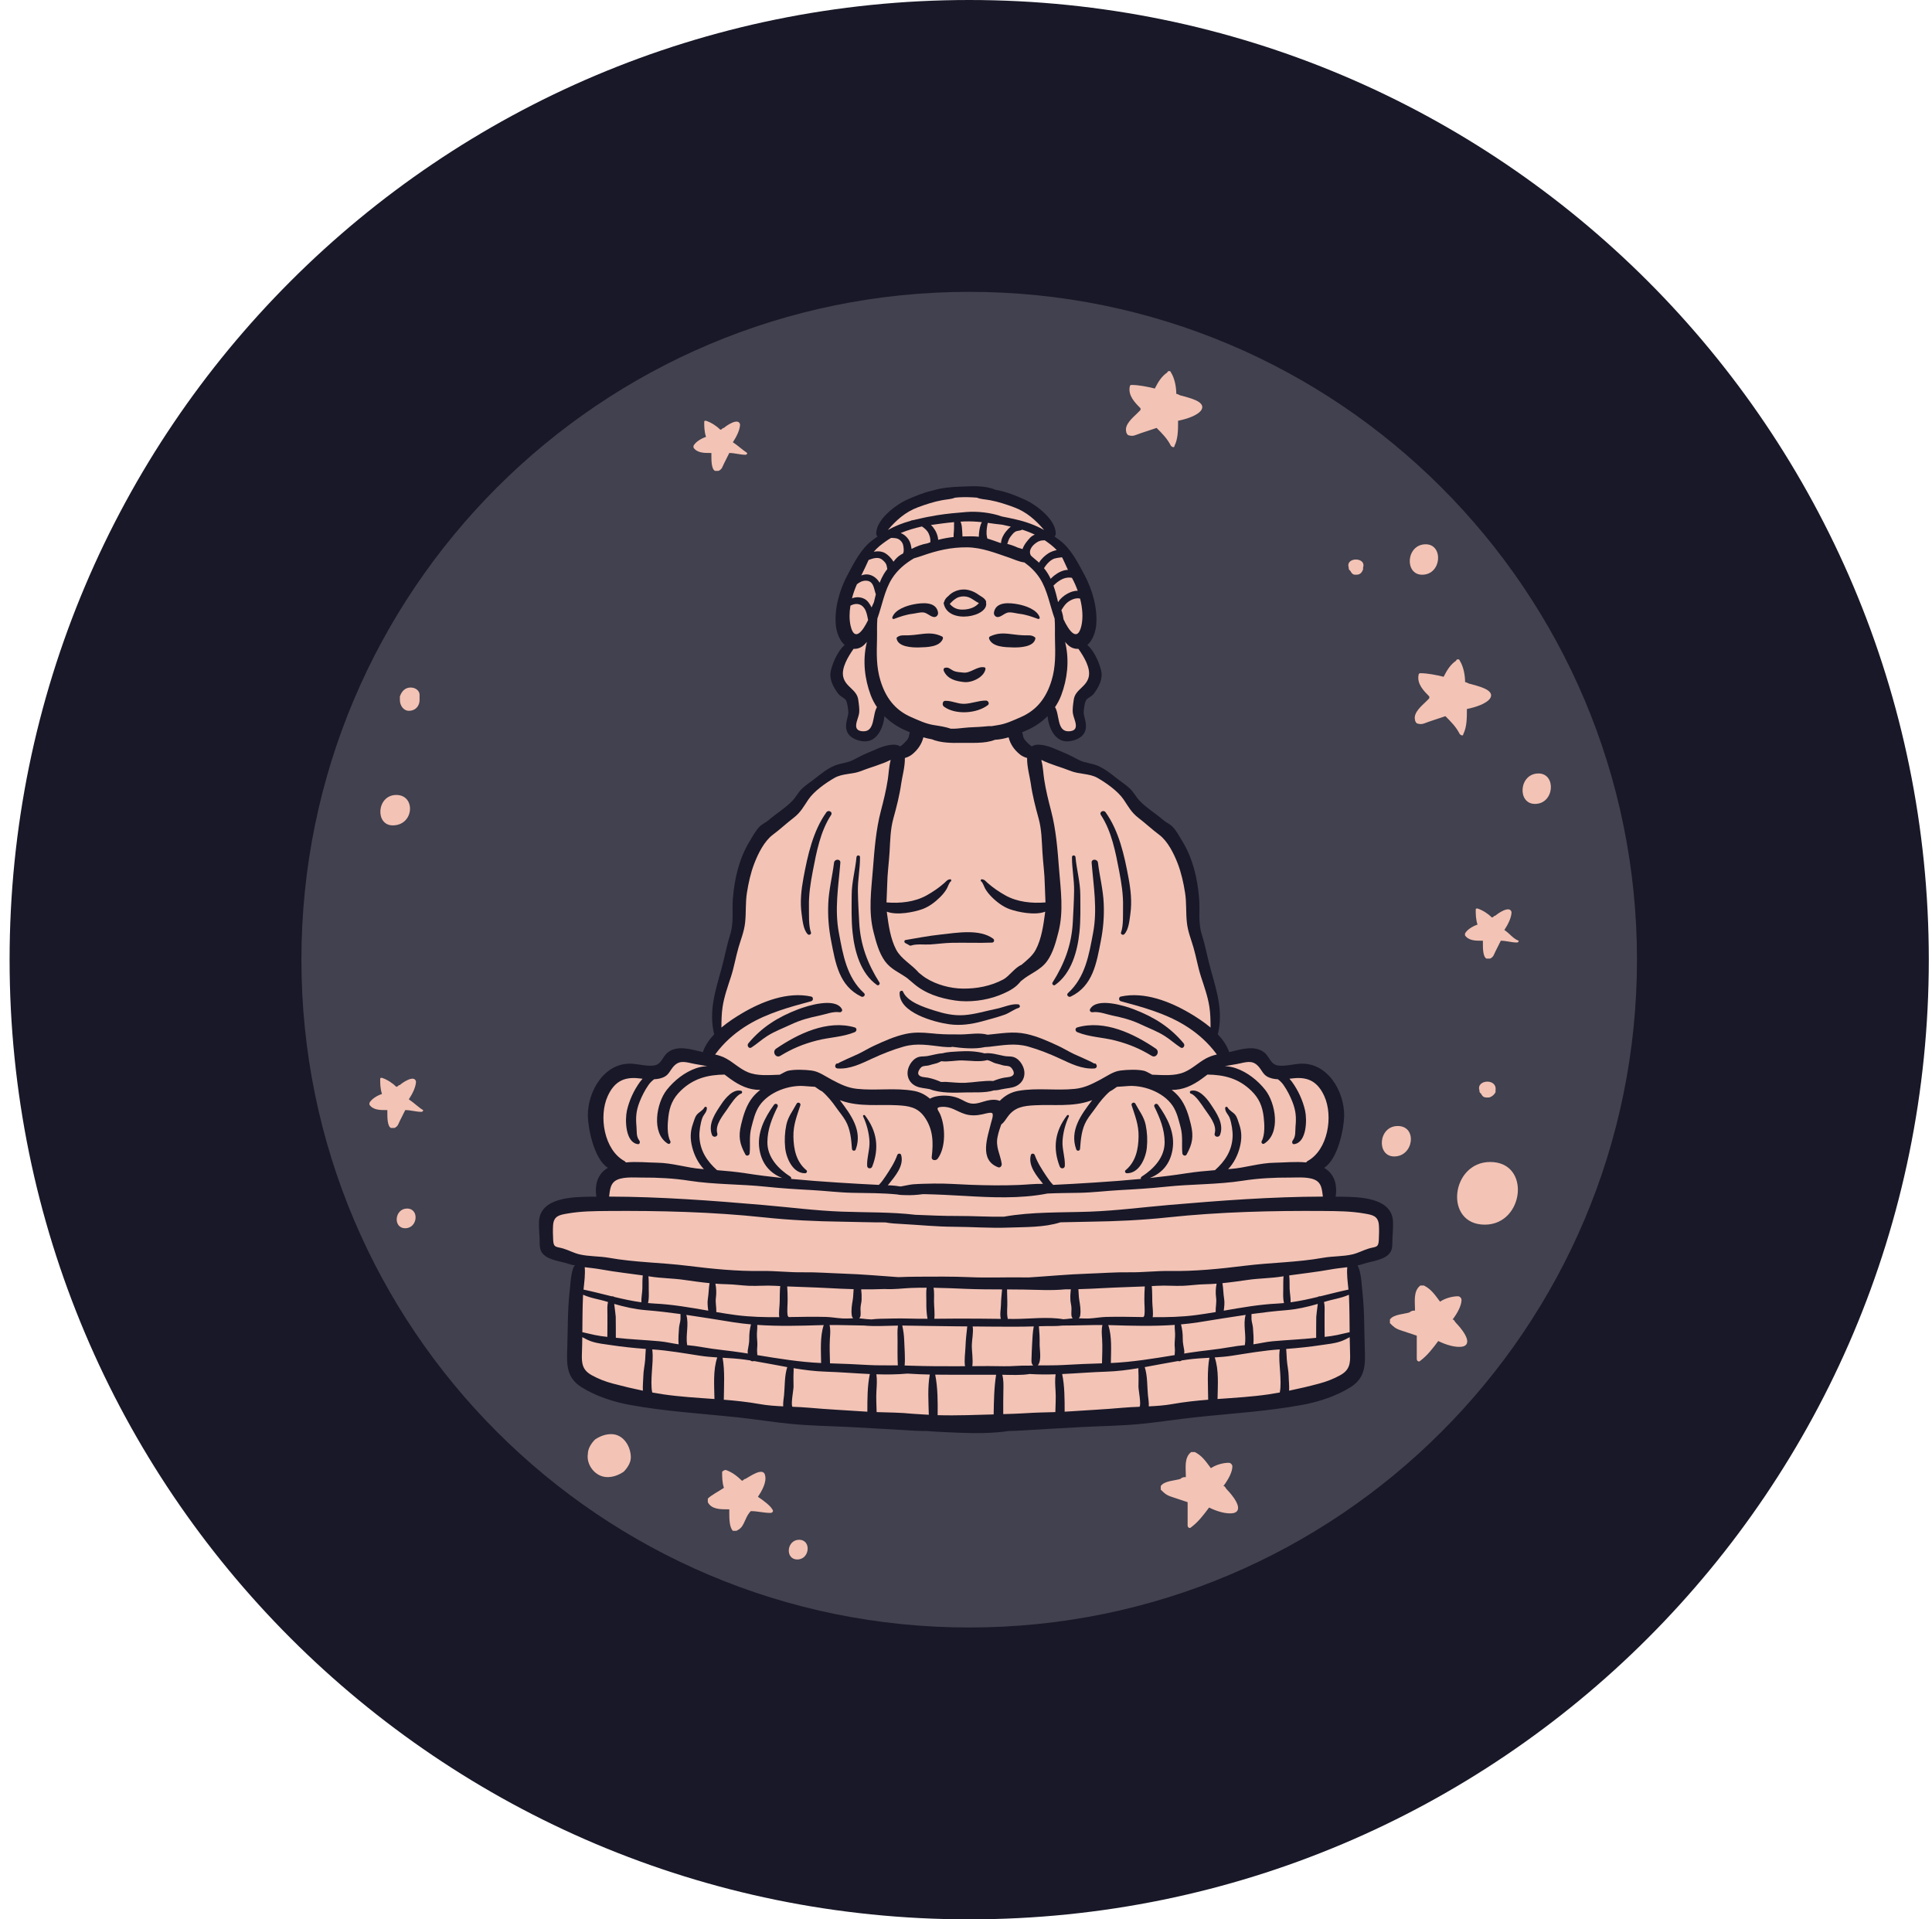 <svg width="151" height="150" viewBox="0 0 151 150" fill="none" xmlns="http://www.w3.org/2000/svg">
<path d="M150.75 75C150.75 33.582 117.168 0 75.75 0C34.332 0 0.75 33.582 0.75 75C0.75 116.418 34.332 150 75.75 150C117.168 150 150.75 116.418 150.75 75Z" fill="#181828"/>
<path d="M127.942 75C127.942 46.175 104.575 22.808 75.75 22.808C46.925 22.808 23.558 46.175 23.558 75C23.558 103.825 46.925 127.192 75.75 127.192C104.575 127.192 127.942 103.825 127.942 75Z" fill="#41414F"/>
<path d="M59.239 116.978C59.519 116.558 59.938 115.858 59.798 115.299C59.659 114.599 58.539 115.439 58.259 115.579C58.119 115.579 58.119 115.718 57.98 115.718C57.56 115.299 57.14 115.019 56.72 114.879C56.58 114.879 56.44 115.019 56.44 115.019C56.44 115.439 56.44 115.858 56.58 116.278C56.16 116.558 55.601 116.838 55.321 117.118C55.321 117.118 55.321 117.258 55.321 117.398C55.601 117.957 56.3 117.957 56.86 117.957C56.86 117.957 56.86 117.957 57 117.957C57 118.097 57 118.237 57 118.237C57 118.657 57 119.357 57.28 119.636C57.28 119.636 57.42 119.636 57.56 119.636C57.84 119.496 57.98 119.357 58.119 119.077C58.259 118.797 58.399 118.377 58.679 118.097C59.239 118.097 59.659 118.237 60.218 118.237C60.358 118.237 60.498 118.097 60.358 117.957C60.218 117.677 59.659 117.258 59.239 116.978Z" fill="#F3C3B5"/>
<path d="M31.953 85.914C32.233 85.494 32.513 84.934 32.513 84.515C32.373 83.955 31.394 84.655 31.254 84.795C31.114 84.795 31.114 84.934 30.974 84.934C30.694 84.655 30.274 84.375 29.855 84.235C29.715 84.235 29.715 84.235 29.715 84.375C29.715 84.655 29.715 85.074 29.855 85.494C29.435 85.634 29.015 85.914 28.875 86.194V86.334C29.155 86.754 29.715 86.754 30.134 86.754C30.134 86.754 30.134 86.754 30.274 86.754C30.274 86.893 30.274 86.893 30.274 87.033C30.274 87.313 30.274 88.013 30.554 88.153C30.554 88.153 30.694 88.153 30.834 88.153C31.114 88.013 31.114 87.873 31.254 87.593C31.394 87.313 31.534 87.033 31.674 86.754C32.093 86.754 32.513 86.893 32.933 86.893C33.073 86.893 33.073 86.754 33.073 86.754C32.793 86.614 32.373 86.194 31.953 85.914Z" fill="#F3C3B5"/>
<path d="M117.578 72.679C117.858 72.259 118.138 71.7 118.138 71.28C117.998 70.72 117.019 71.42 116.879 71.56C116.739 71.56 116.739 71.7 116.599 71.7C116.319 71.42 115.899 71.14 115.479 71C115.34 71 115.34 71 115.34 71.14C115.34 71.42 115.34 71.84 115.479 72.259C115.06 72.399 114.64 72.679 114.5 72.959V73.099C114.78 73.519 115.34 73.519 115.759 73.519C115.759 73.519 115.759 73.519 115.899 73.519C115.899 73.659 115.899 73.659 115.899 73.799C115.899 74.078 115.899 74.778 116.179 74.918C116.179 74.918 116.319 74.918 116.459 74.918C116.739 74.778 116.739 74.638 116.879 74.358C117.019 74.078 117.159 73.799 117.299 73.519C117.718 73.519 118.138 73.659 118.558 73.659C118.698 73.659 118.698 73.519 118.698 73.519C118.278 73.379 117.998 72.959 117.578 72.679Z" fill="#F3C3B5"/>
<path d="M57.28 34.562C57.56 34.142 57.84 33.582 57.84 33.162C57.7 32.603 56.72 33.302 56.58 33.442C56.44 33.442 56.44 33.582 56.3 33.582C56.02 33.302 55.601 33.023 55.181 32.883C55.041 32.883 55.041 32.883 55.041 33.023C55.041 33.302 55.041 33.722 55.181 34.142C54.761 34.282 54.341 34.562 54.202 34.842V34.981C54.481 35.401 55.041 35.401 55.461 35.401C55.461 35.401 55.461 35.401 55.601 35.401C55.601 35.541 55.601 35.541 55.601 35.681C55.601 35.961 55.601 36.661 55.881 36.8C55.881 36.8 56.02 36.8 56.16 36.8C56.44 36.661 56.44 36.521 56.58 36.241C56.72 35.961 56.86 35.681 57 35.401C57.42 35.401 57.84 35.541 58.259 35.541C58.399 35.541 58.399 35.401 58.399 35.401C57.98 35.121 57.7 34.842 57.28 34.562Z" fill="#F3C3B5"/>
<path d="M92.076 32.883C92.776 32.743 93.615 32.463 93.895 32.043C94.315 31.344 92.776 31.064 92.356 30.924C92.216 30.924 92.076 30.784 91.936 30.784C91.936 30.224 91.796 29.525 91.516 29.105C91.516 28.965 91.237 28.965 91.237 29.105C90.817 29.385 90.537 29.805 90.257 30.364C89.697 30.224 88.998 30.084 88.438 30.084C88.298 30.084 88.298 30.224 88.298 30.224C88.158 30.924 88.718 31.484 89.138 31.904C89.138 31.904 89.138 31.904 89.138 32.043C88.998 32.183 88.998 32.183 88.858 32.323C88.578 32.603 87.878 33.163 88.018 33.722C88.018 33.862 88.158 34.002 88.158 34.002C88.578 34.142 88.718 34.002 89.138 33.862C89.558 33.722 89.977 33.583 90.397 33.443C90.817 33.862 91.237 34.282 91.516 34.842C91.656 34.982 91.796 34.982 91.796 34.842C92.076 34.282 92.076 33.583 92.076 32.883Z" fill="#F3C3B5"/>
<path d="M114.649 55.41C115.349 55.27 116.188 54.99 116.468 54.571C116.888 53.871 115.349 53.591 114.929 53.451C114.789 53.451 114.649 53.311 114.509 53.311C114.509 52.752 114.369 52.052 114.09 51.632C114.09 51.492 113.81 51.492 113.81 51.632C113.39 51.912 113.11 52.332 112.83 52.892C112.271 52.752 111.571 52.612 111.011 52.612C110.871 52.612 110.871 52.752 110.871 52.752C110.731 53.451 111.291 54.011 111.711 54.431C111.711 54.431 111.711 54.431 111.711 54.571C111.571 54.711 111.571 54.711 111.431 54.851C111.151 55.13 110.451 55.69 110.591 56.25C110.591 56.39 110.731 56.53 110.731 56.53C111.151 56.67 111.291 56.53 111.711 56.39C112.131 56.25 112.55 56.11 112.97 55.97C113.39 56.39 113.81 56.809 114.09 57.369C114.229 57.509 114.369 57.509 114.369 57.369C114.649 56.809 114.649 56.11 114.649 55.41Z" fill="#F3C3B5"/>
<path d="M112.41 104.804C112.97 105.084 113.81 105.364 114.369 105.224C115.209 104.944 114.09 103.685 113.81 103.405C113.67 103.265 113.67 103.125 113.53 103.125C113.95 102.565 114.229 102.006 114.229 101.586C114.229 101.446 114.09 101.306 113.95 101.306C113.53 101.306 112.97 101.446 112.55 101.726C112.131 101.166 111.851 100.746 111.291 100.467C111.291 100.467 111.151 100.467 111.011 100.467C110.451 100.886 110.591 101.726 110.591 102.286C110.591 102.286 110.591 102.286 110.591 102.425C110.451 102.425 110.312 102.426 110.172 102.565C109.752 102.705 108.912 102.705 108.632 103.125C108.632 103.265 108.632 103.405 108.632 103.405C108.912 103.685 109.052 103.825 109.472 103.965C109.892 104.105 110.312 104.245 110.731 104.384C110.731 104.944 110.731 105.504 110.731 106.204C110.731 106.343 110.871 106.483 111.011 106.343C111.571 105.924 111.991 105.364 112.41 104.804Z" fill="#F3C3B5"/>
<path d="M94.5 117.817C95.06 118.097 95.899 118.377 96.459 118.237C97.299 117.957 96.179 116.698 95.899 116.418C95.759 116.278 95.759 116.138 95.619 116.138C96.039 115.578 96.319 115.019 96.319 114.599C96.319 114.459 96.179 114.319 96.039 114.319C95.619 114.319 95.06 114.459 94.64 114.739C94.22 114.179 93.94 113.759 93.381 113.479C93.381 113.479 93.241 113.479 93.101 113.479C92.541 113.899 92.681 114.739 92.681 115.299C92.681 115.299 92.681 115.299 92.681 115.438C92.541 115.438 92.401 115.438 92.261 115.578C91.841 115.718 91.002 115.718 90.722 116.138C90.722 116.278 90.722 116.418 90.722 116.418C91.002 116.698 91.142 116.838 91.561 116.978C91.981 117.118 92.401 117.258 92.821 117.397C92.821 117.957 92.821 118.657 92.821 119.216C92.821 119.356 92.961 119.496 93.101 119.356C93.66 118.937 94.08 118.377 94.5 117.817Z" fill="#F3C3B5"/>
<path d="M47.765 112.08C47.345 112.08 46.925 112.22 46.506 112.5C46.226 112.78 45.946 113.2 45.946 113.62C45.806 114.459 46.506 115.439 47.485 115.439C47.905 115.439 48.325 115.299 48.744 115.019C49.024 114.739 49.304 114.319 49.304 113.899C49.304 113.06 48.744 112.08 47.765 112.08Z" fill="#F3C3B5"/>
<path d="M62.457 120.336C61.478 120.336 61.338 121.875 62.317 121.875C63.297 121.875 63.437 120.336 62.457 120.336Z" fill="#F3C3B5"/>
<path d="M31.813 94.45C30.834 94.45 30.694 95.989 31.674 95.989C32.653 95.989 32.793 94.45 31.813 94.45Z" fill="#F3C3B5"/>
<path d="M115.629 85.215C115.629 85.355 115.629 85.355 115.769 85.495C115.909 85.774 116.049 85.774 116.328 85.774C116.468 85.774 116.748 85.634 116.888 85.355V85.215C117.028 84.235 115.349 84.375 115.629 85.215Z" fill="#F3C3B5"/>
<path d="M105.414 44.356C105.414 44.496 105.414 44.496 105.554 44.636C105.694 44.916 105.834 44.916 105.974 44.916C106.114 44.916 106.394 44.916 106.534 44.496V44.356C106.813 43.517 105.134 43.517 105.414 44.356Z" fill="#F3C3B5"/>
<path d="M94.36 107.463C94.36 107.603 94.36 107.603 94.5 107.743C94.64 108.022 94.78 108.022 94.92 108.022C95.06 108.022 95.34 107.882 95.48 107.603V107.463C95.759 106.483 94.08 106.623 94.36 107.463Z" fill="#F3C3B5"/>
<path d="M116.468 90.811C113.39 90.811 112.83 95.709 116.049 95.709C119.127 95.709 119.687 90.811 116.468 90.811Z" fill="#F3C3B5"/>
<path d="M120.246 60.448C118.707 60.448 118.567 62.827 119.966 62.827C121.506 62.827 121.645 60.448 120.246 60.448Z" fill="#F3C3B5"/>
<path d="M109.247 88C107.708 88 107.568 90.379 108.968 90.379C110.507 90.379 110.787 88 109.247 88Z" fill="#F3C3B5"/>
<path d="M111.431 42.537C109.892 42.537 109.752 44.916 111.151 44.916C112.69 44.916 112.83 42.537 111.431 42.537Z" fill="#F3C3B5"/>
<path d="M30.974 62.127C29.435 62.127 29.295 64.505 30.694 64.505C32.373 64.505 32.513 62.127 30.974 62.127Z" fill="#F3C3B5"/>
<path d="M32.793 54.291C32.793 54.011 32.513 53.731 32.093 53.731C31.674 53.731 31.394 54.011 31.254 54.431C31.254 54.571 31.254 54.571 31.254 54.711C31.254 55.13 31.534 55.55 31.953 55.55C32.513 55.55 32.793 55.13 32.793 54.711V54.291Z" fill="#F3C3B5"/>
<path d="M67.3 57.573C66.925 57.468 66.609 57.15 66.531 56.766C66.421 56.224 66.743 55.651 66.588 55.12C66.49 54.785 66.221 54.533 66.002 54.26C65.331 53.419 65.674 51.974 66.185 51.135C66.337 50.885 66.31 50.412 66.183 50.124C65.548 48.693 65.936 47.353 66.523 45.994C66.764 45.434 66.87 44.903 67.176 44.357C67.387 43.982 67.665 43.599 67.826 43.2C67.964 42.86 67.955 42.563 68.278 42.308C68.48 42.149 68.717 42.01 68.831 41.779C68.916 41.608 68.921 41.411 68.957 41.223C69.078 40.594 69.462 40.276 70.01 40.055C70.698 39.778 71.288 39.367 72.017 39.161C74.588 38.437 77.473 38.608 79.892 39.751C80.416 39.998 81.032 40.286 81.328 40.737C82.608 42.691 83.879 44.665 84.951 46.736C85.295 47.401 85.54 48.418 85.181 49.107C85.007 49.443 84.776 49.773 84.768 50.152C84.759 50.638 85.115 51.042 85.335 51.475C85.704 52.204 85.673 53.383 85.083 53.996C84.795 54.296 84.429 54.55 84.283 54.941C84.182 55.213 84.204 55.515 84.25 55.802C84.296 56.089 84.365 56.376 84.353 56.666C84.341 56.956 84.233 57.26 83.995 57.427C83.282 57.928 82.426 56.954 82.3 56.316C82.246 56.044 82.115 55.727 81.841 55.692C81.678 55.67 81.523 55.762 81.384 55.85C81.066 56.051 80.748 56.253 80.431 56.456C80.162 56.629 79.879 56.819 79.751 57.112C79.617 57.42 79.686 57.786 79.85 58.079C80.267 58.825 80.739 58.799 81.495 58.971C85.577 59.904 88.558 62.588 91.434 65.365C92.639 66.528 93.223 68.162 93.289 69.851C93.386 72.347 93.963 74.733 94.577 77.133C94.864 78.259 94.884 79.454 95.025 80.618C95.208 82.127 95.61 82.573 97.187 82.8C99.011 83.062 100.622 84.043 102.535 84.132C103.811 84.191 104.667 85.813 104.667 87.42C104.667 88.24 104.631 89.361 104.039 89.986C103.814 90.223 103.553 90.429 103.365 90.696C102.905 91.349 103.306 91.688 103.673 92.211C103.952 92.607 103.971 93.057 104.121 93.498C104.269 93.936 104.535 94.055 104.977 94.132C105.654 94.25 106.337 94.309 107.008 94.467C107.883 94.674 108.465 95.26 108.581 96.17C108.658 96.781 108.586 97.555 107.972 97.886C107.694 98.036 107.371 98.073 107.058 98.117C106.745 98.161 106.42 98.222 106.166 98.409C105.65 98.788 105.596 99.54 105.708 100.169C105.851 100.968 106.138 101.752 106.248 102.552C106.397 103.622 106.359 104.744 106.406 105.823C106.478 107.474 105.629 108.494 104.135 108.997C103.134 109.333 102.112 109.7 101.073 109.811C99.701 109.959 98.328 110.103 96.955 110.245C95.761 110.369 94.458 110.662 93.272 110.489C92.011 110.304 90.564 110.565 89.289 110.617C80.642 110.966 71.987 111.122 63.332 111.084C61.723 111.078 60.084 110.836 58.477 110.709C55.895 110.506 53.323 110.178 50.748 109.894C50.164 109.829 49.576 109.755 49.007 109.616C45.384 108.73 44.879 108.047 44.93 104.257C44.941 103.398 44.941 102.538 44.94 101.678C44.939 101.322 44.894 100.99 44.866 100.64C44.834 100.243 44.978 99.865 44.971 99.467C44.965 99.057 44.83 98.63 44.522 98.359C44.15 98.032 43.603 97.985 43.196 97.702C41.89 96.795 42.994 94.805 44.213 94.474C44.997 94.261 45.822 94.2 46.722 94.058C46.836 94.04 47.081 93.213 47.096 93.101C47.148 92.705 47.13 92.473 47.391 92.116C47.608 91.819 47.863 91.507 47.856 91.139C47.848 90.741 47.538 90.426 47.299 90.107C46.751 89.379 46.71 88.609 46.552 87.755C46.404 86.951 46.604 86.145 47.112 85.49C47.59 84.874 48.407 83.978 48.953 84.055C49.634 84.151 50.308 84.028 50.954 83.811C51.578 83.601 51.928 83.008 52.496 82.676C52.928 82.424 53.454 82.291 53.934 82.429C54.206 82.507 54.468 82.67 54.749 82.636C55.101 82.593 55.335 82.263 55.525 81.964C55.729 81.64 55.938 81.308 56.021 80.935C56.114 80.52 56.049 80.097 56.066 79.677C56.083 79.247 56.274 78.939 56.373 78.544C56.607 77.61 56.748 76.646 56.977 75.708C57.442 73.801 57.94 71.879 57.95 69.903C57.96 67.764 58.925 65.79 60.819 64.471C61.205 64.202 61.621 63.934 61.908 63.574C64.004 60.94 66.966 59.84 70.043 58.959C70.786 58.746 71.13 58.471 71.398 57.715C71.503 57.418 71.515 57.073 71.355 56.802C71.123 56.41 70.65 56.301 70.281 56.086C69.897 55.863 69.586 55.2 69.067 55.326C68.801 55.39 68.659 55.686 68.631 55.958C68.603 56.23 68.651 56.508 68.594 56.775C68.494 57.244 68.038 57.612 67.558 57.609C67.471 57.609 67.384 57.597 67.3 57.573Z" fill="#F3C3B5"/>
<path d="M65.433 60.228C64.12 60.908 63.164 61.736 62.349 62.992C61.936 63.629 61.624 63.639 60.979 63.933C60.368 64.211 59.918 64.749 59.598 65.315C58.611 67.061 57.853 69.132 57.586 71.134C57.369 72.755 57.419 74.388 56.939 75.973C56.777 76.509 55.316 81.221 56.566 81.157C56.26 81.393 55.49 82.096 55.558 82.546C55.604 82.853 55.99 82.891 56.259 83.004C56.905 83.276 57.456 83.668 58.105 83.921C59.023 84.281 60.055 84.964 61.085 84.925C61.419 84.913 61.804 84.692 62.116 84.579C62.501 84.439 62.907 84.466 63.312 84.468C64.293 84.473 65.083 85.149 65.927 85.586C67.032 86.158 68.383 86.184 69.594 86.269C70.181 86.31 70.844 86.293 71.425 86.241C71.62 86.224 71.822 86.222 71.993 86.118C72.203 85.992 72.361 85.839 72.327 85.556C72.257 84.968 71.496 84.855 71.058 84.72C70.537 84.56 70.068 84.397 69.524 84.315C69.151 84.259 68.364 84.17 68.24 83.698C68.087 83.116 69.754 82.002 69.373 81.57C68.887 81.021 66.863 82.24 66.234 82.247C65.775 82.252 65.261 81.969 65.439 81.427C65.536 81.133 66.147 80.641 66.4 80.464C66.314 80.102 65.928 80.107 65.629 80.152C64.867 80.265 64.135 80.632 63.36 80.762C62.782 80.859 61.94 81.008 62.204 80.177C62.327 79.791 62.781 79.446 63.091 79.212C63.153 79.166 63.528 78.98 63.557 78.876C63.767 78.13 61.625 78.716 61.253 78.397C60.703 77.926 61.309 77.191 61.7 76.814C62.527 76.014 63.33 75.43 63.657 74.265C63.977 73.129 63.182 72.225 62.944 71.142C62.671 69.904 62.806 68.598 63.216 67.403C64.119 64.767 66.318 63.025 68.413 61.334C69.014 60.849 70.336 59.671 69.156 59.189C68.653 58.984 68.246 59.051 67.74 59.23C67.44 59.336 67.284 59.365 66.992 59.429C66.421 59.556 65.95 59.877 65.433 60.228Z" fill="#F3C3B5"/>
<path d="M65.979 66.278C65.499 66.759 65.394 67.884 65.272 68.508C64.97 70.049 64.966 71.604 65.176 73.159C65.345 74.405 65.857 75.617 66.62 76.623C66.881 76.967 67.709 77.912 68.105 77.36C68.282 77.113 68.044 76.506 67.985 76.251C67.817 75.521 67.584 74.817 67.367 74.1C66.904 72.565 66.572 71.016 66.729 69.401C66.846 68.209 67.355 67.007 67.189 65.799C67.027 64.609 66.382 65.251 65.979 66.278ZM71.899 57.239C71.923 57.361 71.91 57.488 71.862 57.603C71.741 57.902 71.341 58.034 71.092 58.194C70.694 58.45 70.362 58.744 70.202 59.203C70.005 59.77 70.023 60.44 69.916 61.03C69.799 61.675 69.648 62.313 69.497 62.951C69.203 64.19 68.895 65.433 68.801 66.707C68.659 68.617 68.352 70.655 68.886 72.541C69.148 73.467 69.397 74.309 70.105 74.974C70.612 75.449 71.207 75.864 71.788 76.237C72.217 76.512 72.62 76.932 73.083 77.152C74.106 77.638 75.376 77.381 76.025 76.455C76.656 75.556 76.381 74.404 75.376 73.881C74.535 73.443 73.472 73.498 72.656 72.994C72.221 72.725 70.589 71.624 70.814 70.971C70.898 70.728 71.165 70.791 71.331 70.668C71.662 70.421 71.89 69.815 72.032 69.437C72.542 68.07 72.384 66.466 72.525 65.037C72.62 64.075 72.701 63.149 73.242 62.311C73.766 61.5 74.624 61.215 75.463 60.816C76.312 60.412 77.266 60.229 78.085 59.788C78.492 59.569 79.085 59.315 79.299 58.9C79.628 58.263 79.677 57.205 78.804 57.17C77.252 57.11 75.965 57.796 74.514 56.925C73.599 56.376 72.923 55.474 72.366 54.579C71.951 53.912 71.921 52.419 72.362 51.764C72.57 51.456 72.981 51.166 73.276 50.934C73.76 50.553 74.176 50.266 74.041 49.581C73.97 49.219 73.731 48.926 73.647 48.572C73.552 48.168 73.611 47.591 73.689 47.185C73.921 45.983 74.68 45.309 75.699 44.746C76.5 44.303 78.244 42.94 76.433 42.524C75.742 42.365 74.908 42.529 74.22 42.616C73.223 42.743 72.079 42.974 71.231 43.533C69.439 44.715 68.65 46.301 68.118 48.343C67.723 49.857 68.14 51.676 68.596 53.134C68.907 54.13 69.022 54.891 69.904 55.555C70.357 55.895 71.757 56.5 71.899 57.239ZM83.767 65.964C83.748 66.042 83.733 66.12 83.722 66.199C83.668 66.572 83.851 66.58 83.989 66.885C84.293 67.555 84.061 68.58 84.129 69.303C84.261 70.719 84.299 72.219 83.872 73.592C83.455 74.932 82.493 76.034 82.071 77.351C81.886 77.929 82.358 78.728 83.029 78.416C83.464 78.213 83.866 77.406 84.087 77.023C84.442 76.409 84.717 75.732 84.96 75.067C85.542 73.474 85.807 71.642 85.846 69.957C85.873 68.79 85.758 67.413 85.233 66.355C84.871 65.627 84.034 64.91 83.767 65.964ZM93.83 83.763C94.409 83.389 96.305 82.729 95.417 81.84C95.192 81.614 94.83 81.506 94.711 81.182C94.523 80.673 95.018 80.13 95.011 79.609C95.001 78.799 94.781 78.012 94.598 77.23C94.389 76.337 94.039 75.482 93.827 74.594C93.741 74.234 93.632 73.867 93.559 73.504C93.535 73.385 93.565 72.681 93.49 72.621C92.822 72.077 92.27 75.484 92.158 75.787C91.86 76.593 91.356 77.673 90.547 78.079C90.033 78.337 89.794 78.139 89.365 77.882C88.8 77.544 87.981 77.298 87.322 77.324C86.947 77.338 85.971 77.465 86.121 78.052C86.221 78.443 87.018 78.77 87.317 78.887C88.01 79.157 88.665 79.289 89.293 79.718C89.553 79.896 90.207 80.244 90.069 80.661C89.933 81.071 89.487 80.811 89.171 80.753C88.249 80.585 87.29 80.494 86.36 80.355C85.909 80.288 84.313 80.076 83.99 80.646C83.771 81.032 84.481 81.207 84.758 81.308C85.488 81.575 86.251 81.623 86.691 82.359C87.407 83.555 85.861 83.139 85.297 82.876C84.666 82.582 83.994 82.411 83.357 82.13C83.124 82.028 82.085 81.409 81.762 81.707C81.351 82.086 82.455 83.04 82.278 83.573C82.031 84.316 80.502 84.505 79.906 84.759C79.257 85.037 78.887 85.547 79.828 85.773C80.541 85.945 81.299 85.715 82.005 85.619C82.727 85.52 83.417 85.504 84.134 85.358C85.04 85.174 85.941 85.287 86.796 84.885C87.246 84.674 87.803 84.229 88.303 84.171C88.711 84.124 89.543 84.239 89.93 84.402C90.888 84.807 92.05 85.133 92.99 84.488C93.297 84.277 93.514 83.968 93.83 83.763Z" fill="#F3C3B5"/>
<path d="M82.152 68.336C81.649 68.918 80.957 69.029 80.193 68.904C79.29 68.756 78.488 68.062 77.606 67.9C76.892 67.769 76.563 68.301 76.762 68.916C76.958 69.522 77.358 69.875 77.774 70.313C78.498 71.073 79.569 71.278 80.619 71.321C81.206 71.346 81.684 71.358 82.11 70.949C82.691 70.39 82.656 69.057 82.152 68.336ZM75.683 52.751C75.09 52.784 74.984 51.737 74.424 51.702C74.036 51.678 73.964 52.004 74.086 52.322C74.35 53.013 74.934 53.204 75.683 52.751ZM68.668 44.013C67.353 45.428 66.976 47.737 67.029 49.605C67.046 50.207 66.933 50.692 66.86 51.286C66.753 52.158 66.959 52.684 67.155 53.519C67.377 54.462 68.26 55.367 68.083 56.378C68.002 56.837 67.199 58.067 66.796 57.124C66.449 56.312 67.097 55.408 66.619 54.604C66.38 54.202 66.08 54.055 65.903 53.585C65.704 53.054 65.683 52.392 65.881 51.838C66.126 51.151 66.371 50.6 66.296 49.844C66.242 49.297 66.131 48.756 66.105 48.21C66.028 46.558 66.728 44.446 67.824 43.173C68.699 42.158 70.091 41.312 71.414 41.073C72.47 40.882 72.285 41.42 71.581 41.937C70.388 42.812 69.155 43.581 68.668 44.013ZM81.858 45.988C81.543 45.612 80.464 44.066 81.109 43.722C82.055 43.218 83.142 45.428 83.371 46.018C83.937 47.481 84.34 48.945 84.214 50.527C84.135 51.521 83.974 52.524 83.768 53.493C83.636 54.116 83.664 54.796 83.665 55.435C83.665 55.914 83.886 56.742 83.498 57.112C83.119 57.472 82.617 57.167 82.371 56.791C81.902 56.074 81.737 55.246 82.135 54.408C82.465 53.713 82.954 52.928 83.149 52.175C83.311 51.554 83.279 50.873 83.254 50.243C83.227 49.565 83.164 49.056 82.953 48.405C82.65 47.474 82.616 46.312 81.858 45.988ZM57.913 84.257C57.24 83.97 56.664 83.587 56.021 83.251C55.293 82.872 54.257 82.412 53.409 82.357C52.663 82.308 52.56 82.994 52.116 83.462C51.596 84.009 50.872 83.962 50.202 83.854C47.223 83.373 45.819 87.323 47.115 89.595C48.581 92.165 51.712 91.443 54.172 91.657C55.44 91.768 56.667 91.831 57.92 92.047C59.04 92.239 60.177 92.395 61.304 92.531C62.251 92.644 63.195 92.739 64.15 92.781C65.02 92.82 65.874 92.956 66.743 92.985C68.591 93.048 70.431 93.196 72.277 93.249C73.458 93.283 74.677 93.408 75.853 93.353C77.251 93.287 78.708 93.207 80.074 92.954C81.485 92.692 83.062 92.855 84.502 92.72C85.686 92.609 86.858 92.681 88.038 92.491C89.388 92.273 90.753 92.177 92.118 92.12C93.265 92.073 94.717 92.284 95.795 91.883C97.957 91.079 100.425 92.121 102.567 91.061C103.289 90.704 103.764 90.039 104.197 89.351C104.544 88.8 104.69 87.561 103.833 87.327C103.624 88.005 102.072 90.153 101.267 89.312C101.074 89.11 101.753 86.528 100.763 87.203C100.59 87.32 100.53 87.935 100.463 88.112C100.305 88.532 100.12 88.825 99.785 89.128C99.506 89.381 98.783 90.081 98.38 89.905C97.981 89.731 97.951 88.842 97.95 88.487C97.949 87.886 98.121 87.5 97.849 86.899C97.648 86.453 97.016 85.483 96.446 85.468C96.166 85.954 96.37 86.891 96.219 87.447C96.031 88.145 95.591 89.239 94.912 89.608C93.278 90.496 93.881 87.621 93.33 87.153C93.081 86.94 92.879 86.963 92.734 87.213C92.623 87.404 92.708 87.732 92.7 87.947C92.683 88.392 92.635 88.748 92.424 89.15C92.191 89.594 91.71 90.271 91.111 90.085C90.506 89.897 90.549 89.198 90.648 88.718C90.788 88.051 91.245 87.302 90.616 86.74C90.371 86.52 89.86 86.291 89.633 86.6C89.505 86.773 89.591 87.222 89.582 87.406C89.56 87.816 89.527 88.238 89.404 88.632C89.157 89.425 88.593 90.573 87.804 90.957C87.054 91.323 85.581 91.099 85.086 90.382C84.208 89.112 85.68 87.972 85.716 86.761C84.891 86.687 83.748 88.106 83.519 88.762C83.368 89.195 83.479 89.607 83.413 90.043C83.343 90.509 83.077 90.87 82.783 91.222C82.437 91.636 82.063 91.969 81.526 91.669C81.067 91.414 80.935 91.002 80.958 90.515C80.979 90.055 81.079 89.714 80.62 89.423C80.145 89.123 79.652 89.319 79.335 89.741C78.669 90.625 78.241 91.788 76.99 91.942C76.381 92.017 75.733 91.93 75.123 91.911C74.662 91.897 74.146 92.08 73.701 92.008C71.995 91.73 73.006 89.393 71.882 88.712C70.784 88.045 70.799 90.041 70.448 90.615C70.055 91.258 67.76 92.653 67.207 91.558C66.966 91.082 67.765 89.879 67.861 89.381C67.929 89.024 67.859 88.032 67.374 87.894C66.887 87.755 66.568 89.266 66.341 89.598C66.049 90.023 65.027 91.056 64.383 90.645C63.801 90.273 64.355 89.177 63.791 88.669C63.331 88.254 62.897 88.653 62.615 89.076C62.081 89.88 61.868 90.621 60.871 90.975C59.831 91.344 59.012 91.001 58.634 89.931C58.43 89.352 58.871 88.174 58.272 87.836C57.584 87.45 56.799 88.806 56.3 89.11C55.675 89.492 54.638 90.126 53.882 89.833C52.845 89.433 52.75 88.062 53.257 87.234C53.732 86.461 54.714 85.939 55.556 85.681C56.315 85.448 57.106 85.552 57.879 85.394C58.128 85.344 58.719 85.192 58.787 84.875C58.865 84.513 58.302 84.202 57.913 84.257Z" fill="#F3C3B5"/>
<path d="M74.299 82.811C74.105 82.839 73.91 82.873 73.712 82.913C73.101 83.036 71.927 82.952 71.562 83.582C71.3 84.032 71.575 84.472 71.95 84.645C72.288 84.803 72.754 84.788 73.117 84.824C73.54 84.867 73.954 84.995 74.38 85.01C75.262 85.042 76.177 84.98 77.067 84.971C77.635 84.966 78.188 84.884 78.727 84.705C79.43 84.471 80.263 83.658 79.17 83.216C78.076 82.773 76.598 82.672 75.428 82.712C75.041 82.725 74.671 82.757 74.299 82.811Z" fill="#F3C3B5"/>
<path d="M76.666 93.002C76.274 92.978 75.882 92.983 75.432 92.999C74.176 93.046 72.92 93.081 71.666 93.146C69.803 93.242 67.948 93.091 66.094 92.919C64.527 92.774 62.946 92.824 61.399 92.501C60.192 92.249 58.961 92.009 57.734 91.867C56.196 91.69 54.637 91.599 53.095 91.446C51.792 91.316 50.406 91.469 49.122 91.716C48.574 91.821 47.858 92.007 47.498 92.446C47.205 92.805 47.112 93.244 46.95 93.659C46.821 93.99 46.759 94.1 46.433 94.174C46.24 94.217 46.021 94.148 45.821 94.185C45.498 94.244 45.205 94.424 44.874 94.463C44.146 94.549 43.01 94.455 42.662 95.242C42.351 95.946 42.347 97.107 42.878 97.657C43.31 98.104 43.665 98.01 44.18 98.244C45.235 98.722 45.379 100.07 45.356 101.176C45.336 102.153 45.177 103.134 45.102 104.107C45.029 105.055 44.729 106.342 45.123 107.255C45.703 108.597 48 108.794 49.222 109.038C49.808 109.155 50.471 109.276 51.035 109.459C51.576 109.634 52.028 109.939 52.589 110.051C54.798 110.494 57.057 110.483 59.295 110.631C60.54 110.714 61.769 110.507 63.017 110.617C64.36 110.736 65.708 110.6 67.046 110.718C68.373 110.836 69.577 110.758 70.902 110.685C72.653 110.589 74.412 110.937 76.154 110.934C77.8 110.932 79.451 110.829 81.098 110.848C83.798 110.879 86.484 110.581 89.165 110.3C90.325 110.178 91.408 110.023 92.55 110.2C93.777 110.391 95.168 109.969 96.39 109.836C97.348 109.732 98.306 109.836 99.252 109.65C100.077 109.487 100.89 109.156 101.709 108.955C103.551 108.503 105.864 107.97 105.758 105.645C105.707 104.515 105.68 103.383 105.677 102.252C105.674 100.97 105.3 98.627 106.848 98.032C107.492 97.785 107.834 97.939 108.072 97.222C108.295 96.551 108.604 95.644 108.209 94.976C107.82 94.317 106.546 93.99 105.845 93.888C105.331 93.813 104.363 94.018 103.908 93.67C103.626 93.453 103.586 92.979 103.488 92.659C103.396 92.357 103.253 91.813 103.027 91.609C102.783 91.39 102.276 91.374 101.978 91.356C99.47 91.211 96.95 91.924 94.472 92.155C92.353 92.351 90.165 92.884 88.033 92.776C87.201 92.733 86.365 92.804 85.531 92.825C84.147 92.86 82.763 92.943 81.387 93.097C80.127 93.238 78.949 93.367 77.676 93.127C77.343 93.064 77.005 93.022 76.666 93.002Z" fill="#F3C3B5"/>
<path d="M107.906 96.174C107.846 96.18 107.762 96.202 107.634 96.219C106.973 96.308 106.346 96.492 105.671 96.519C103.697 96.599 101.749 96.733 99.777 96.892C94.354 97.332 88.893 97.941 83.447 97.995C80.871 98.02 78.295 98.103 75.722 97.913C73.505 97.749 71.306 97.506 69.079 97.488C66.547 97.467 64.053 97.669 61.53 97.79C59.25 97.898 56.98 97.626 54.715 97.397C53.134 97.238 51.591 96.785 50.012 96.665C48.768 96.572 47.503 96.567 46.256 96.565C45.53 96.564 44.856 96.573 44.136 96.492C43.909 96.467 43.474 96.307 43.251 96.395C42.393 96.737 43.305 97.957 43.807 98.131C44.127 98.242 44.468 98.142 44.773 98.278C45.598 98.644 45.118 100.072 45.021 100.703C44.842 101.865 44.938 103.164 44.931 104.347C44.926 105.176 44.974 106.545 45.44 107.247C46.023 108.125 47.45 108.583 48.375 108.931C52.112 110.337 56.202 109.979 60.089 110.535C64.496 111.165 68.935 111.071 73.371 111.205C76.128 111.289 78.843 110.9 81.595 110.847C84.135 110.798 86.732 110.82 89.257 110.555C91.97 110.269 94.775 110.491 97.439 109.803C98.108 109.631 99.563 109.328 99.299 108.349C98.93 106.982 96.477 107.254 95.469 107.216C90.552 107.032 85.614 107.44 80.698 107.541C76.723 107.623 72.68 107.668 68.797 106.681C67.925 106.46 66.223 106.118 66.22 104.924C66.217 103.644 68.47 102.971 69.427 102.752C74.225 101.657 79.316 101.854 84.199 101.819C90.132 101.776 96.157 102.065 101.99 100.873C103.023 100.662 104.313 100.287 105.199 99.681C105.518 99.463 105.628 99.09 105.858 98.798C106.132 98.45 106.498 98.242 106.915 98.113C107.668 97.88 108.37 97.425 108.12 96.484C108.048 96.213 108.026 96.162 107.906 96.174ZM47.537 92.407C47.24 92.851 46.803 93.714 47.379 94.027C48.677 94.733 50.601 94.403 52.013 94.463C53.237 94.515 54.418 94.297 55.65 94.423C56.799 94.541 57.941 94.535 59.088 94.696C61.091 94.978 63.151 95.111 65.169 95.188C71.9 95.445 78.709 95.92 85.421 95.248C89.036 94.886 92.634 94.689 96.26 94.476C98.012 94.374 99.809 94.395 101.514 93.93C102.108 93.768 102.944 93.805 103.458 93.411C104.577 92.554 102.138 92.699 101.842 92.7C99.711 92.709 97.569 93.063 95.449 93.245C92.897 93.464 90.331 93.555 87.784 93.812C85.202 94.072 82.61 94.262 80.011 94.256C78.46 94.252 76.895 94.322 75.346 94.269C73.363 94.202 71.334 94.075 69.352 94.138C67.808 94.188 66.315 93.954 64.768 94.001C62.978 94.056 61.115 94.145 59.34 93.917C58.404 93.797 57.461 93.839 56.521 93.754C55.682 93.678 54.853 93.539 54.013 93.489C52.916 93.422 51.844 93.239 50.744 93.197C49.874 93.163 49.151 93.043 48.351 92.749C47.967 92.608 47.24 92.518 47.537 92.407Z" fill="#F3C3B5"/>
<path d="M58.734 81.862C59.161 81.583 59.528 81.245 59.963 80.968C60.555 80.592 61.203 80.356 61.835 80.058C62.587 79.703 63.267 79.53 64.075 79.362C64.558 79.261 65.109 79.032 65.607 79.107C65.748 79.128 65.876 78.997 65.798 78.858C65.272 77.921 63.103 78.603 62.379 78.88C60.817 79.478 59.548 80.264 58.487 81.542C58.349 81.708 58.526 81.998 58.734 81.862ZM66.8 80.293C64.666 79.678 62.372 80.788 60.661 81.954C60.319 82.186 60.627 82.735 60.989 82.515C61.919 81.948 62.77 81.595 63.828 81.32C64.822 81.061 65.847 81.057 66.8 80.666C66.968 80.597 66.999 80.35 66.8 80.293ZM71.841 50.597C72.43 50.579 73.413 50.576 73.682 49.948C73.712 49.878 73.709 49.779 73.627 49.74C73.069 49.475 72.598 49.476 71.999 49.554C71.645 49.6 71.272 49.646 70.915 49.654C70.605 49.661 70.372 49.608 70.111 49.806C70.081 49.829 70.071 49.855 70.076 49.892C70.176 50.571 71.317 50.613 71.841 50.597ZM68.543 76.981C68.659 77.063 68.808 76.903 68.736 76.788C67.807 75.319 67.243 73.83 67.153 72.078C67.111 71.264 67.062 70.445 67.05 69.631C67.037 68.745 67.225 67.866 67.215 66.986C67.213 66.807 66.957 66.813 66.941 66.986C66.852 67.977 66.571 68.924 66.566 69.932C66.561 70.898 66.532 71.889 66.633 72.851C66.788 74.338 67.254 76.073 68.543 76.981Z" fill="#181828"/>
<path d="M64.962 73.543C65.297 75.254 65.571 77.051 67.319 77.887C67.487 77.968 67.686 77.755 67.53 77.614C66.171 76.376 65.884 74.609 65.563 72.895C65.217 71.047 65.531 69.268 65.679 67.425C65.705 67.104 65.223 67.116 65.186 67.425C65.053 68.503 64.783 69.518 64.735 70.611C64.692 71.617 64.769 72.557 64.962 73.543ZM64.592 63.478C63.539 64.945 63.122 66.86 62.798 68.601C62.624 69.54 62.52 70.479 62.654 71.431C62.721 71.904 62.779 72.66 63.133 73.015C63.232 73.115 63.435 73.014 63.382 72.87C63.181 72.325 63.239 71.435 63.225 70.852C63.204 69.918 63.349 69.004 63.524 68.09C63.808 66.612 64.115 64.968 64.957 63.691C65.109 63.461 64.748 63.26 64.592 63.478ZM56.061 88.576C55.872 87.909 56.497 87.185 56.853 86.663C57.042 86.386 57.556 85.577 57.919 85.471C58.027 85.439 58.033 85.275 57.919 85.246C57.291 85.091 56.695 85.817 56.395 86.267C55.926 86.968 55.315 87.82 55.645 88.69C55.742 88.945 56.138 88.848 56.061 88.576ZM62.933 91.691C63.042 91.689 63.126 91.536 63.03 91.457C62.228 90.797 62.027 89.809 62.011 88.823C61.997 87.902 62.281 87.224 62.556 86.374C62.611 86.203 62.348 86.091 62.264 86.251C61.967 86.817 61.596 87.257 61.459 87.902C61.335 88.499 61.304 89.111 61.368 89.717C61.456 90.523 61.967 91.707 62.933 91.691ZM72.136 47.859C72.445 47.881 72.65 48.144 72.942 48.214C73.177 48.27 73.355 48.069 73.312 47.844C73.148 46.98 72.041 47.112 71.426 47.227C70.852 47.335 69.942 47.639 69.74 48.251C69.717 48.32 69.792 48.399 69.862 48.374C70.35 48.195 70.795 48.033 71.317 47.97C71.555 47.941 71.904 47.843 72.136 47.859ZM67.955 89.164C67.995 89.834 67.743 90.452 67.774 91.111C67.785 91.349 68.092 91.376 68.173 91.165C68.737 89.71 68.542 88.4 67.607 87.175C67.542 87.091 67.417 87.16 67.463 87.259C67.737 87.845 67.916 88.519 67.955 89.164ZM85.201 78.858C85.123 78.997 85.252 79.128 85.393 79.107C85.891 79.032 86.442 79.261 86.924 79.361C87.732 79.529 88.412 79.702 89.165 80.058C89.796 80.356 90.445 80.592 91.036 80.968C91.472 81.245 91.838 81.583 92.266 81.862C92.474 81.998 92.651 81.708 92.513 81.541C91.452 80.263 90.182 79.478 88.621 78.88C87.896 78.603 85.728 77.921 85.201 78.858ZM90.338 81.954C88.627 80.788 86.334 79.678 84.199 80.293C84 80.35 84.031 80.597 84.199 80.666C85.152 81.057 86.177 81.061 87.171 81.32C88.229 81.595 89.081 81.948 90.01 82.515C90.372 82.735 90.68 82.187 90.338 81.954Z" fill="#181828"/>
<path d="M108.873 95.457C108.776 93.58 106.24 93.546 104.845 93.524C104.693 93.521 104.542 93.523 104.39 93.521C104.522 92.711 104.354 91.883 103.66 91.378C103.605 91.338 103.548 91.303 103.49 91.269C104.587 90.573 105.039 88.157 105.056 87.226C105.091 85.266 103.714 82.937 101.509 83.139C101 83.186 100.431 83.335 99.916 83.274C99.276 83.199 99.238 82.559 98.775 82.224C97.995 81.658 96.951 82.026 96.068 82.225C95.898 81.716 95.578 81.253 95.184 80.837C95.606 79.061 95.125 77.538 94.636 75.799C94.375 74.873 94.216 73.935 93.926 73.017C93.634 72.092 93.798 71.153 93.72 70.204C93.591 68.645 93.23 67.092 92.411 65.748C92.181 65.37 91.954 64.928 91.644 64.612C91.426 64.39 91.14 64.282 90.908 64.08C90.338 63.582 89.581 63.126 89.068 62.581C88.766 62.259 88.59 61.875 88.257 61.578C87.985 61.335 87.676 61.128 87.387 60.907C86.87 60.509 86.37 60.079 85.759 59.831C85.295 59.643 84.802 59.627 84.348 59.407C83.996 59.236 83.67 59.037 83.305 58.889C82.646 58.621 81.945 58.232 81.219 58.198C80.971 58.186 80.784 58.237 80.644 58.332C80.534 58.262 80.432 58.179 80.341 58.085C80.16 57.902 79.999 57.751 79.956 57.499C79.941 57.408 79.919 57.318 79.89 57.23C80.045 57.164 80.2 57.095 80.353 57.025C80.92 56.767 81.435 56.41 81.875 55.969C81.966 56.899 82.46 57.986 83.459 57.939C83.924 57.916 84.521 57.704 84.751 57.268C85.019 56.761 84.79 56.296 84.706 55.793C84.671 55.584 84.774 54.869 84.902 54.7C85.034 54.526 85.323 54.429 85.474 54.232C85.819 53.784 86.156 53.183 86.095 52.606C86.041 52.101 85.6 50.934 84.986 50.41C85.393 50.045 85.617 49.414 85.67 48.9C85.808 47.575 85.383 46.096 84.759 44.929C84.251 43.982 83.714 42.903 82.846 42.24C82.705 42.133 82.562 42.029 82.417 41.928C82.472 41.874 82.512 41.804 82.514 41.729C82.551 40.631 81.021 39.471 80.135 39.065C79.455 38.753 78.617 38.411 77.783 38.271C76.975 37.918 75.915 38.001 75.093 38.031C74.406 38.056 73.63 38.11 72.928 38.327C72.192 38.49 71.467 38.789 70.865 39.065C69.979 39.47 68.449 40.631 68.486 41.729C68.488 41.804 68.528 41.874 68.584 41.928C68.438 42.029 68.295 42.133 68.155 42.24C67.287 42.903 66.75 43.981 66.242 44.929C65.617 46.096 65.193 47.575 65.331 48.9C65.384 49.413 65.608 50.045 66.015 50.41C65.401 50.934 64.959 52.101 64.906 52.606C64.845 53.183 65.182 53.784 65.526 54.231C65.678 54.429 65.967 54.526 66.099 54.7C66.226 54.869 66.33 55.584 66.295 55.793C66.211 56.295 65.982 56.761 66.25 57.268C66.48 57.704 67.078 57.916 67.542 57.938C68.541 57.986 69.035 56.899 69.126 55.969C69.566 56.41 70.081 56.767 70.648 57.025C70.801 57.095 70.956 57.164 71.111 57.23C71.082 57.318 71.06 57.408 71.045 57.499C71.002 57.751 70.84 57.901 70.659 58.085C70.569 58.179 70.467 58.262 70.357 58.332C70.217 58.237 70.03 58.187 69.782 58.198C69.056 58.232 68.355 58.621 67.696 58.889C67.331 59.037 67.005 59.236 66.652 59.407C66.199 59.627 65.706 59.644 65.242 59.831C64.631 60.079 64.131 60.509 63.614 60.907C63.325 61.128 63.016 61.335 62.744 61.578C62.411 61.875 62.235 62.259 61.933 62.581C61.42 63.126 60.663 63.582 60.093 64.079C59.861 64.282 59.575 64.39 59.357 64.612C59.048 64.928 58.82 65.37 58.59 65.747C57.771 67.092 57.41 68.644 57.281 70.204C57.203 71.153 57.367 72.092 57.075 73.017C56.785 73.935 56.626 74.873 56.365 75.799C55.876 77.538 55.395 79.061 55.817 80.837C55.423 81.253 55.103 81.716 54.933 82.225C54.05 82.026 53.006 81.658 52.226 82.223C51.763 82.559 51.725 83.199 51.085 83.274C50.57 83.334 50.001 83.186 49.492 83.139C47.287 82.937 45.91 85.266 45.945 87.226C45.962 88.156 46.414 90.573 47.511 91.268C47.453 91.303 47.396 91.338 47.341 91.378C46.647 91.882 46.479 92.71 46.611 93.521C46.46 93.523 46.308 93.521 46.156 93.523C44.761 93.546 42.225 93.58 42.128 95.457C42.101 95.976 42.175 96.51 42.179 97.03C42.18 97.306 42.18 97.612 42.332 97.856C42.72 98.48 43.781 98.554 44.389 98.757C44.557 98.812 44.727 98.859 44.9 98.896C44.848 98.999 44.801 99.099 44.777 99.176C44.597 99.757 44.584 100.389 44.516 100.992C44.354 102.451 44.387 103.913 44.335 105.377C44.291 106.635 44.263 107.662 45.441 108.406C46.538 109.098 47.907 109.55 49.18 109.786C52.01 110.312 54.84 110.465 57.693 110.775C59.052 110.922 60.388 111.137 61.748 111.273C63.278 111.426 64.85 111.446 66.391 111.523C68.123 111.609 69.854 111.724 71.584 111.818C71.85 111.832 72.12 111.835 72.392 111.833C73.232 111.9 74.075 111.936 74.903 111.968C76.157 112.018 77.561 112.03 78.864 111.833C79.049 111.832 79.234 111.827 79.418 111.818C81.149 111.724 82.88 111.609 84.612 111.523C86.152 111.446 87.725 111.426 89.254 111.273C90.615 111.137 91.95 110.922 93.309 110.775C96.162 110.465 98.993 110.311 101.823 109.786C103.095 109.55 104.465 109.098 105.562 108.406C106.74 107.662 106.712 106.635 106.667 105.377C106.616 103.913 106.648 102.45 106.486 100.992C106.419 100.389 106.405 99.757 106.225 99.176C106.201 99.099 106.155 98.999 106.103 98.896C106.275 98.859 106.446 98.812 106.613 98.757C107.221 98.554 108.282 98.48 108.671 97.856C108.823 97.613 108.822 97.306 108.824 97.03C108.826 96.51 108.9 95.976 108.873 95.457ZM85.098 52.876C84.924 53.703 84.031 53.873 83.922 54.685C83.876 55.024 83.805 55.424 83.857 55.769C83.927 56.231 84.492 57.121 83.537 57.153C82.592 57.184 82.829 55.855 82.458 55.264C82.655 54.974 82.82 54.663 82.943 54.335C83.424 53.056 83.578 51.647 83.277 50.309C83.266 50.261 83.259 50.212 83.251 50.163C83.463 50.445 83.727 50.653 84.065 50.699C84.138 50.709 84.212 50.711 84.285 50.707C84.734 51.344 85.239 52.203 85.098 52.876ZM84.417 46.782C84.601 47.503 84.667 48.259 84.519 48.905C84.214 50.228 83.537 49.297 83.121 48.396C83.109 48.296 83.093 48.197 83.071 48.098C83.04 47.958 83.001 47.821 82.954 47.686C83.011 47.605 83.059 47.517 83.114 47.436C83.262 47.214 83.435 47.041 83.674 46.916C83.892 46.803 84.127 46.726 84.371 46.772C84.388 46.775 84.403 46.778 84.417 46.782ZM83.779 45.156C83.783 45.164 83.787 45.172 83.791 45.18C83.954 45.476 84.105 45.814 84.231 46.172C83.727 46.146 83.01 46.55 82.696 47.057C82.599 46.629 82.485 46.187 82.335 45.766C82.433 45.676 82.527 45.578 82.621 45.508C82.983 45.239 83.324 45.081 83.779 45.156ZM83.002 43.55C83.035 43.609 83.068 43.668 83.097 43.731C83.227 44.009 83.344 44.273 83.468 44.536C83.09 44.541 82.693 44.746 82.414 44.967C82.335 45.03 82.221 45.125 82.116 45.235C82.056 45.105 81.989 44.978 81.915 44.854C81.819 44.697 81.713 44.546 81.596 44.403C81.761 44.143 81.957 43.904 82.226 43.739C82.476 43.585 82.745 43.6 83.002 43.55ZM81.754 42.293C82.071 42.516 82.352 42.734 82.592 42.991C82.343 43.036 82.093 43.144 81.937 43.243C81.686 43.403 81.385 43.669 81.207 43.974C81.217 43.956 80.609 43.48 80.567 43.409C80.382 43.089 80.599 42.736 80.853 42.524C81.038 42.369 81.224 42.248 81.48 42.235C81.54 42.232 81.596 42.23 81.65 42.224C81.685 42.247 81.719 42.269 81.754 42.293ZM78.969 41.954C79.071 41.823 79.184 41.667 79.322 41.573C79.476 41.468 79.644 41.492 79.813 41.433C79.841 41.424 79.865 41.41 79.886 41.393C80.225 41.499 80.556 41.629 80.876 41.781C80.733 41.843 80.603 41.924 80.515 42.019C80.337 42.211 80.021 42.569 79.921 42.913C79.796 42.868 79.665 42.828 79.534 42.792C79.267 42.668 78.995 42.572 78.724 42.508C78.792 42.319 78.842 42.117 78.969 41.954ZM78.602 41.566C78.432 41.778 78.246 42.122 78.241 42.433C78.217 42.431 78.192 42.429 78.168 42.428C77.835 42.313 77.505 42.185 77.168 42.087C77.146 41.974 77.113 41.861 77.108 41.764C77.093 41.448 77.138 41.159 77.2 40.862C77.312 40.877 77.422 40.891 77.535 40.909C77.564 40.914 77.987 40.972 78.34 41.007C78.452 41.034 78.565 41.06 78.682 41.085C78.791 41.108 78.899 41.132 79.006 41.157C78.855 41.272 78.721 41.419 78.602 41.566ZM71.75 39.642C72.349 39.42 72.986 39.211 73.616 39.094C74.03 39.017 74.326 39.022 74.641 38.894C74.741 38.884 74.841 38.872 74.941 38.867C75.411 38.84 75.881 38.855 76.349 38.891C76.668 39.023 76.966 39.016 77.384 39.093C78.013 39.21 78.65 39.42 79.249 39.642C80.236 40.006 80.957 40.656 81.606 41.421C80.934 41.05 80.231 40.783 79.41 40.599C79.051 40.518 78.681 40.43 78.31 40.366C77.434 40.051 76.357 39.948 75.53 40.014C74.755 40.076 74 40.145 73.233 40.267C73.109 40.287 72.987 40.312 72.865 40.337C72.434 40.4 72.006 40.506 71.59 40.599C71.538 40.611 71.488 40.624 71.436 40.636C71.38 40.645 71.324 40.658 71.267 40.666C71.231 40.671 71.197 40.684 71.168 40.705C70.523 40.881 69.947 41.115 69.393 41.421C70.043 40.656 70.764 40.006 71.75 39.642ZM76.737 40.806C76.619 41.029 76.564 41.287 76.532 41.542C76.517 41.66 76.5 41.804 76.502 41.947C76.08 41.898 75.649 41.916 75.225 41.925C75.219 41.71 75.199 41.486 75.186 41.279C75.176 41.112 75.143 40.926 75.072 40.769C75.173 40.763 75.274 40.755 75.376 40.751C75.841 40.736 76.288 40.76 76.737 40.806ZM74.565 41.091C74.571 41.246 74.563 41.39 74.551 41.545C74.54 41.679 74.523 41.828 74.532 41.968C74.125 42.011 73.722 42.085 73.326 42.19C73.3 41.831 73.149 41.488 72.925 41.204C72.874 41.14 72.818 41.082 72.757 41.029C73.359 40.945 73.962 40.86 74.569 40.805C74.572 40.91 74.562 41.022 74.565 41.091ZM72.714 42.379C72.635 42.407 72.555 42.435 72.477 42.465C72.066 42.535 71.647 42.69 71.246 42.9C71.23 42.774 71.202 42.65 71.174 42.535C71.107 42.266 70.96 42.052 70.753 41.873C70.647 41.781 70.525 41.709 70.394 41.66C70.924 41.434 71.478 41.275 72.058 41.144C72.272 41.293 72.468 41.447 72.585 41.704C72.648 41.843 72.706 42.029 72.713 42.182C72.717 42.256 72.713 42.319 72.714 42.379ZM69.245 42.293C69.375 42.203 69.508 42.117 69.645 42.038C69.891 42.045 70.14 42.041 70.339 42.211C70.475 42.326 70.57 42.47 70.598 42.647C70.623 42.802 70.661 43.04 70.604 43.186C70.595 43.208 70.589 43.23 70.585 43.253C70.524 43.285 70.463 43.317 70.405 43.352C70.139 43.511 69.989 43.7 69.829 43.901C69.667 43.61 69.383 43.345 69.173 43.226C68.919 43.083 68.593 43.056 68.289 43.124C68.553 42.807 68.876 42.553 69.245 42.293ZM67.888 43.763C68.219 43.633 68.619 43.515 68.896 43.702C69.02 43.785 69.177 43.938 69.242 44.061C69.306 44.183 69.323 44.333 69.349 44.474C69.253 44.595 69.165 44.722 69.084 44.854C68.955 45.069 68.845 45.302 68.749 45.544C68.572 45.24 68.296 45.001 67.947 44.915C67.731 44.862 67.518 44.894 67.317 44.971C67.524 44.57 67.693 44.18 67.888 43.763ZM66.975 45.659C67.179 45.502 67.399 45.374 67.686 45.381C68.297 45.398 68.294 46.012 68.453 46.448C68.397 46.658 68.346 46.868 68.299 47.08C68.235 47.209 68.176 47.34 68.123 47.474C67.991 47.21 67.809 46.936 67.579 46.813C67.26 46.642 66.892 46.639 66.587 46.762C66.686 46.385 66.815 46.016 66.975 45.659ZM66.467 47.335C66.832 47.128 67.28 47.134 67.554 47.538C67.748 47.825 67.779 48.144 67.85 48.456C67.431 49.338 66.778 50.199 66.481 48.905C66.37 48.423 66.38 47.879 66.467 47.335ZM67.462 57.153C66.507 57.121 67.072 56.231 67.142 55.769C67.194 55.424 67.123 55.024 67.078 54.685C66.968 53.873 66.075 53.703 65.901 52.876C65.76 52.203 66.265 51.344 66.714 50.707C66.785 50.71 66.858 50.709 66.934 50.699C67.272 50.653 67.536 50.445 67.748 50.163C67.74 50.212 67.733 50.261 67.722 50.309C67.421 51.647 67.575 53.056 68.056 54.335C68.18 54.663 68.343 54.974 68.541 55.264C68.171 55.855 68.408 57.184 67.462 57.153ZM68.814 53.192C68.482 52.11 68.516 51.077 68.544 49.962C68.558 49.411 68.526 48.882 68.573 48.34C68.944 47.314 69.128 46.145 69.711 45.221C70.137 44.547 70.748 44.033 71.434 43.633C71.642 43.572 71.851 43.511 72.06 43.437C73.231 43.023 74.337 42.761 75.589 42.775C76.759 42.788 77.812 43.226 78.907 43.593C79.214 43.696 79.665 43.912 80.067 43.957C80.546 44.302 80.969 44.716 81.288 45.221C81.871 46.145 82.055 47.314 82.426 48.34C82.473 48.882 82.441 49.411 82.455 49.962C82.483 51.077 82.517 52.11 82.185 53.192C81.782 54.504 81.067 55.485 79.787 56.042C79.202 56.296 78.64 56.569 78.004 56.668C77.829 56.696 77.659 56.722 77.493 56.751C77.312 56.739 77.126 56.759 76.917 56.78C76.382 56.834 75.841 56.824 75.309 56.887C74.958 56.929 74.64 56.96 74.315 56.95C73.887 56.803 73.463 56.741 72.995 56.668C72.359 56.569 71.797 56.296 71.212 56.042C69.932 55.485 69.217 54.504 68.814 53.192ZM69.822 63.968C70.077 63.048 70.309 62.142 70.442 61.196C70.506 60.738 70.739 59.908 70.722 59.238C70.934 59.18 71.135 59.08 71.275 58.968C71.727 58.608 72.039 58.156 72.168 57.623C72.383 57.687 72.601 57.737 72.821 57.773C73.518 58.063 74.381 58.072 75.092 58.056C75.889 58.038 76.966 58.139 77.764 57.815C78.123 57.796 78.479 57.727 78.831 57.623C78.96 58.156 79.272 58.608 79.724 58.968C79.864 59.08 80.065 59.18 80.276 59.238C80.26 59.908 80.493 60.738 80.557 61.196C80.69 62.142 80.922 63.048 81.177 63.968C81.417 64.838 81.42 65.726 81.475 66.619C81.526 67.458 81.646 68.297 81.658 69.137C81.664 69.591 81.705 70.062 81.713 70.526C80.645 70.612 79.517 70.499 78.573 69.974C78.084 69.701 77.614 69.378 77.192 69.008C77.014 68.853 76.968 68.743 76.739 68.718C76.647 68.708 76.617 68.847 76.693 68.888C76.798 68.945 76.933 69.337 77.007 69.463C77.148 69.706 77.321 69.91 77.519 70.109C77.909 70.501 78.404 70.873 78.93 71.058C79.563 71.281 80.888 71.56 81.688 71.248C81.683 71.293 81.68 71.339 81.674 71.384C81.55 72.311 81.399 73.382 80.954 74.22C80.701 74.697 80.261 75.045 79.837 75.402C79.305 75.628 78.87 76.304 78.411 76.548C77.437 77.066 76.336 77.277 75.237 77.261C74.275 77.247 73.223 76.966 72.395 76.455C72.186 76.326 71.993 76.171 71.803 76.013C71.797 76.005 71.793 75.997 71.786 75.99C71.251 75.375 70.43 74.946 70.044 74.22C69.6 73.382 69.449 72.311 69.325 71.384C69.319 71.339 69.316 71.293 69.311 71.248C70.111 71.559 71.436 71.281 72.069 71.058C72.594 70.873 73.09 70.501 73.48 70.109C73.678 69.91 73.851 69.706 73.993 69.463C74.066 69.338 74.201 68.945 74.307 68.888C74.382 68.847 74.352 68.708 74.261 68.718C74.031 68.743 73.985 68.853 73.807 69.008C73.386 69.378 72.915 69.701 72.426 69.974C71.482 70.499 70.354 70.612 69.286 70.526C69.294 70.062 69.335 69.591 69.341 69.137C69.353 68.297 69.473 67.458 69.524 66.619C69.579 65.726 69.582 64.838 69.822 63.968ZM56.197 82.019C56.838 81.246 57.606 80.604 58.487 80.076C59.984 79.177 61.72 78.698 63.399 78.249C63.574 78.202 63.586 77.923 63.399 77.882C61.558 77.481 59.546 78.27 57.976 79.202C57.476 79.498 56.904 79.868 56.384 80.305C56.389 79.764 56.392 79.227 56.477 78.68C56.603 77.865 56.883 77.099 57.135 76.318C57.374 75.58 57.499 74.819 57.712 74.075C57.908 73.392 58.159 72.81 58.237 72.096C58.321 71.319 58.254 70.546 58.378 69.767C58.502 68.994 58.67 68.216 58.953 67.485C59.252 66.71 59.733 65.734 60.407 65.233C60.963 64.821 61.463 64.346 62.019 63.92C62.583 63.488 62.8 63.045 63.185 62.477C63.623 61.831 64.548 61.179 65.219 60.795C65.854 60.433 66.634 60.527 67.321 60.25C68.049 59.956 68.912 59.743 69.603 59.387L69.601 59.454C69.479 59.901 69.46 60.444 69.39 60.906C69.262 61.742 69.065 62.545 68.85 63.364C68.46 64.847 68.345 66.391 68.226 67.913C68.097 69.572 67.855 71.209 68.277 72.855C68.471 73.612 68.696 74.466 69.16 75.11C69.619 75.747 70.294 76.006 70.888 76.429C71.051 76.559 71.211 76.694 71.368 76.832C72.295 77.653 73.462 78.014 74.659 78.192C75.737 78.352 77.051 78.19 78.071 77.794C78.552 77.608 79.086 77.365 79.473 77.017C79.59 76.911 79.695 76.793 79.796 76.671C79.815 76.659 79.834 76.647 79.853 76.63C80.499 76.075 81.312 75.842 81.839 75.111C82.303 74.466 82.528 73.612 82.722 72.856C83.144 71.209 82.903 69.572 82.773 67.914C82.655 66.391 82.539 64.847 82.15 63.364C81.935 62.545 81.738 61.743 81.609 60.906C81.539 60.444 81.52 59.901 81.398 59.454L81.397 59.387C82.087 59.743 82.95 59.956 83.678 60.25C84.365 60.527 85.146 60.433 85.78 60.796C86.451 61.179 87.376 61.831 87.814 62.477C88.2 63.045 88.416 63.488 88.98 63.921C89.536 64.346 90.037 64.821 90.592 65.233C91.267 65.734 91.747 66.71 92.047 67.485C92.329 68.217 92.498 68.994 92.621 69.767C92.745 70.546 92.678 71.319 92.763 72.096C92.84 72.81 93.091 73.392 93.287 74.075C93.501 74.819 93.625 75.58 93.864 76.319C94.117 77.099 94.396 77.865 94.522 78.68C94.607 79.227 94.611 79.764 94.615 80.305C94.095 79.868 93.523 79.499 93.024 79.202C91.453 78.271 89.442 77.481 87.601 77.882C87.414 77.923 87.425 78.202 87.601 78.249C89.279 78.698 91.016 79.178 92.513 80.076C93.394 80.604 94.161 81.247 94.802 82.019C94.908 82.146 95.007 82.279 95.109 82.41C94.805 82.48 94.513 82.575 94.226 82.735C93.651 83.056 93.183 83.525 92.567 83.787C91.807 84.111 90.912 84.016 90.053 83.99C89.802 83.855 89.555 83.716 89.415 83.683C88.897 83.564 88.091 83.596 87.555 83.666C86.995 83.739 86.488 84.12 85.999 84.376C85.337 84.724 84.778 85.016 84.01 85.097C82.539 85.25 81.061 84.996 79.593 85.251C79.016 85.351 78.547 85.62 78.137 86.033C77.841 85.922 77.535 85.926 77.164 86.011C76.763 86.103 76.378 86.29 75.954 86.248C75.561 86.209 75.26 85.962 74.908 85.825C74.406 85.629 73.841 85.581 73.309 85.66C73.044 85.7 72.852 85.768 72.682 85.865C72.315 85.547 71.9 85.337 71.406 85.251C69.939 84.996 68.46 85.25 66.99 85.096C66.222 85.016 65.663 84.724 65.001 84.376C64.511 84.12 64.005 83.739 63.444 83.666C62.909 83.596 62.103 83.564 61.584 83.683C61.444 83.715 61.198 83.855 60.947 83.99C60.087 84.016 59.192 84.111 58.433 83.787C57.817 83.525 57.349 83.056 56.773 82.735C56.487 82.575 56.194 82.48 55.891 82.41C55.992 82.279 56.091 82.146 56.197 82.019ZM47.494 85.671C47.984 84.589 48.702 84.147 49.88 84.268C49.988 84.279 50.103 84.292 50.222 84.305C50.151 84.382 50.085 84.463 50.023 84.547C49.544 85.203 49.173 86.007 48.997 86.802C48.843 87.499 48.864 89.286 49.854 89.418C50.013 89.439 50.043 89.235 49.969 89.141C49.708 88.803 49.781 88.425 49.745 88.04C49.678 87.316 49.719 86.8 49.986 86.119C50.169 85.653 50.403 85.192 50.692 84.782C50.819 84.603 50.966 84.466 51.123 84.347C51.437 84.331 51.74 84.27 51.989 84.119C52.267 83.949 52.374 83.678 52.566 83.436C53.012 82.871 53.425 82.957 54.066 83.102C54.465 83.192 54.876 83.24 55.277 83.323C54.993 83.334 54.705 83.381 54.406 83.484C53.512 83.793 52.699 84.436 52.116 85.172C51.301 86.2 50.881 88.567 52.197 89.378C52.322 89.455 52.455 89.305 52.391 89.184C52.12 88.678 52.172 87.835 52.237 87.282C52.336 86.443 52.598 85.829 53.209 85.236C54.206 84.27 55.336 83.997 56.631 83.979L56.828 84.129C57.51 84.651 58.231 85.089 59.103 85.165C59.211 85.174 59.317 85.177 59.422 85.179C59.203 85.345 59.004 85.537 58.829 85.75C58.337 86.355 58.101 87.141 57.923 87.888C57.7 88.823 57.802 89.393 58.257 90.224C58.349 90.392 58.577 90.3 58.592 90.133C58.655 89.428 58.538 88.813 58.725 88.109C58.878 87.53 59.014 86.912 59.358 86.409C60.097 85.325 61.714 84.749 62.975 84.886C63.214 84.912 63.456 84.913 63.697 84.935C63.86 85.036 63.998 85.161 64.178 85.254C64.205 85.268 64.233 85.283 64.26 85.298C64.684 85.662 65.045 86.114 65.338 86.535C65.579 86.881 65.874 87.219 66.083 87.583C66.469 88.258 66.53 89.025 66.587 89.784C66.589 89.82 66.603 89.854 66.627 89.881C66.651 89.907 66.684 89.925 66.719 89.929C66.755 89.934 66.791 89.926 66.821 89.907C66.852 89.888 66.874 89.858 66.885 89.824C67.42 88.346 66.505 87.121 65.651 85.994C65.646 85.987 65.64 85.981 65.635 85.974C65.679 85.991 65.723 86.008 65.768 86.024C67.182 86.519 68.662 86.301 70.123 86.378C71.006 86.425 71.702 86.521 72.245 87.278C72.938 88.244 72.957 89.286 72.82 90.429C72.786 90.705 73.159 90.729 73.287 90.555C73.933 89.679 73.898 88.071 73.489 87.101C73.338 86.743 73.035 86.534 73.622 86.502C74.359 86.463 74.766 86.86 75.415 87.064C75.873 87.208 76.331 87.186 76.794 87.083C76.924 87.055 77.442 86.9 77.545 86.995C77.677 87.115 77.498 87.59 77.463 87.735C77.192 88.858 76.494 90.65 78.012 91.224C78.191 91.292 78.313 91.097 78.29 90.946C78.172 90.176 77.794 89.65 77.972 88.822C78.041 88.497 78.139 88.187 78.253 87.884C78.459 87.734 78.594 87.505 78.757 87.278C79.299 86.521 79.995 86.425 80.879 86.379C82.339 86.301 83.819 86.52 85.233 86.024C85.278 86.009 85.322 85.991 85.366 85.974C85.361 85.981 85.355 85.988 85.35 85.995C84.496 87.121 83.581 88.346 84.116 89.824C84.127 89.859 84.149 89.888 84.18 89.907C84.21 89.926 84.246 89.934 84.282 89.93C84.317 89.925 84.35 89.907 84.374 89.881C84.398 89.854 84.412 89.82 84.414 89.784C84.471 89.025 84.532 88.259 84.918 87.584C85.127 87.219 85.422 86.882 85.663 86.535C85.956 86.114 86.317 85.662 86.741 85.298C86.768 85.283 86.796 85.269 86.823 85.254C87.002 85.161 87.141 85.037 87.305 84.935C87.545 84.914 87.787 84.913 88.025 84.886C89.287 84.749 90.905 85.325 91.644 86.409C91.987 86.912 92.123 87.53 92.276 88.109C92.463 88.813 92.346 89.428 92.409 90.133C92.424 90.3 92.652 90.392 92.745 90.224C93.199 89.394 93.301 88.823 93.078 87.888C92.9 87.142 92.664 86.356 92.172 85.75C91.999 85.537 91.798 85.347 91.579 85.179C91.685 85.178 91.792 85.174 91.898 85.165C92.769 85.089 93.491 84.651 94.173 84.129L94.37 83.979C95.665 83.997 96.795 84.27 97.792 85.236C98.403 85.829 98.665 86.443 98.764 87.282C98.829 87.835 98.881 88.679 98.61 89.184C98.546 89.305 98.679 89.455 98.804 89.378C100.12 88.567 99.7 86.2 98.885 85.172C98.302 84.436 97.489 83.793 96.595 83.484C96.315 83.388 96.021 83.333 95.725 83.323C96.125 83.24 96.537 83.192 96.935 83.102C97.576 82.957 97.989 82.871 98.435 83.436C98.627 83.679 98.734 83.949 99.012 84.119C99.261 84.27 99.563 84.331 99.878 84.347C100.035 84.466 100.182 84.603 100.309 84.782C100.598 85.192 100.832 85.653 101.015 86.119C101.282 86.8 101.323 87.316 101.255 88.04C101.22 88.425 101.293 88.803 101.031 89.141C100.958 89.235 100.988 89.439 101.146 89.418C102.137 89.286 102.158 87.499 102.004 86.802C101.828 86.007 101.457 85.203 100.978 84.547C100.916 84.463 100.849 84.382 100.778 84.305C100.897 84.292 101.012 84.279 101.12 84.268C102.299 84.147 103.016 84.589 103.507 85.671C104.214 87.231 103.795 89.862 102.194 90.739C102.149 90.765 102.112 90.802 102.087 90.847C101.262 90.763 100.378 90.859 99.625 90.869C98.442 90.885 97.329 91.269 96.166 91.357L95.987 91.371C96.438 90.898 96.747 90.272 96.903 89.648C97.065 89.002 97.062 88.439 96.838 87.815C96.761 87.599 96.696 87.322 96.553 87.136C96.378 86.908 96.094 86.811 95.943 86.547C95.893 86.459 95.754 86.498 95.754 86.598C95.755 86.933 96.01 87.086 96.117 87.391C96.257 87.789 96.355 88.407 96.339 88.81C96.296 89.935 95.735 90.76 94.96 91.45C94.206 91.51 93.448 91.581 92.714 91.696C91.777 91.842 90.823 91.962 89.863 92.064C90.813 91.688 91.449 90.976 91.64 89.857C91.864 88.552 91.24 87.349 90.508 86.34C90.387 86.172 90.136 86.314 90.229 86.503C90.659 87.376 91.02 88.26 91.025 89.259C91.032 90.457 90.171 91.349 89.231 91.956C89.163 92 89.15 92.074 89.171 92.134C87.973 92.25 86.772 92.339 85.591 92.415C84.496 92.486 83.405 92.55 82.312 92.601C82.113 92.402 81.947 92.166 81.79 91.93C81.449 91.417 81.079 90.858 80.876 90.273C80.826 90.128 80.612 90.114 80.568 90.273C80.339 91.109 81.034 91.908 81.517 92.516C81.519 92.518 81.521 92.52 81.522 92.522C80.902 92.506 80.281 92.581 79.62 92.608C78.367 92.66 77.088 92.639 75.835 92.594C74.881 92.56 73.936 92.479 72.981 92.498C72.447 92.509 71.916 92.515 71.384 92.553C71.11 92.573 70.744 92.669 70.393 92.726C70.358 92.722 70.323 92.719 70.287 92.713C70.068 92.681 69.867 92.65 69.644 92.642C69.557 92.639 69.471 92.634 69.384 92.631C69.421 92.591 69.456 92.553 69.485 92.516C69.968 91.908 70.663 91.109 70.434 90.272C70.39 90.113 70.176 90.128 70.126 90.272C69.922 90.858 69.553 91.417 69.212 91.93C69.055 92.166 68.889 92.401 68.689 92.601C67.597 92.55 66.506 92.485 65.411 92.415C64.23 92.339 63.029 92.25 61.831 92.134C61.852 92.074 61.839 92 61.771 91.956C60.831 91.349 59.97 90.457 59.977 89.258C59.982 88.26 60.343 87.375 60.773 86.503C60.866 86.314 60.615 86.172 60.493 86.34C59.762 87.348 59.138 88.552 59.361 89.857C59.553 90.976 60.189 91.688 61.139 92.063C60.179 91.962 59.224 91.842 58.287 91.695C57.553 91.581 56.795 91.51 56.041 91.45C55.267 90.759 54.706 89.935 54.663 88.81C54.647 88.407 54.745 87.789 54.885 87.39C54.992 87.086 55.247 86.932 55.248 86.598C55.248 86.498 55.108 86.459 55.058 86.547C54.908 86.811 54.624 86.907 54.448 87.136C54.306 87.322 54.241 87.599 54.163 87.815C53.94 88.438 53.937 89.002 54.099 89.648C54.255 90.272 54.564 90.898 55.014 91.371L54.836 91.357C53.673 91.269 52.56 90.885 51.377 90.869C50.624 90.859 49.74 90.763 48.915 90.847C48.89 90.802 48.852 90.765 48.807 90.739C47.206 89.862 46.786 87.231 47.494 85.671ZM103.393 93.516C99.379 93.526 95.371 93.827 91.379 94.17C89.317 94.347 87.272 94.615 85.197 94.692C82.962 94.775 80.666 94.692 78.456 95.087C77.245 95.106 76.025 95.025 74.814 95.03C73.732 95.034 72.637 94.983 71.546 94.939C69.647 94.713 67.703 94.763 65.802 94.692C63.728 94.616 61.682 94.347 59.62 94.17C55.628 93.827 51.62 93.526 47.606 93.516C47.667 93.072 47.687 92.593 48.036 92.321C48.541 91.93 49.558 92.032 50.169 92.029C51.41 92.023 52.637 92.083 53.86 92.274C55.848 92.584 57.865 92.531 59.862 92.743C61.057 92.87 62.283 92.945 63.483 93.009C64.532 93.066 65.582 93.2 66.635 93.22C67.79 93.242 68.965 93.233 70.116 93.347C70.318 93.388 70.533 93.401 70.753 93.4C71.201 93.42 71.66 93.389 72.116 93.327C72.175 93.326 72.234 93.325 72.29 93.326C73.313 93.349 74.328 93.4 75.347 93.46C77.48 93.585 79.746 93.694 81.865 93.276C82.697 93.236 83.535 93.236 84.364 93.22C85.416 93.2 86.466 93.066 87.515 93.009C88.715 92.945 89.941 92.87 91.136 92.743C93.133 92.531 95.15 92.584 97.138 92.274C98.361 92.083 99.588 92.023 100.829 92.029C101.44 92.032 102.458 91.93 102.962 92.321C103.312 92.593 103.332 93.072 103.393 93.516ZM50.426 106.255C50.394 106.697 50.286 107.126 50.28 107.57C50.275 107.906 50.223 108.314 50.246 108.685C49.457 108.522 48.672 108.336 47.894 108.127C47.305 107.97 46.789 107.772 46.251 107.476C45.514 107.071 45.452 106.557 45.481 105.766C45.497 105.345 45.505 104.923 45.51 104.501C45.739 104.623 45.967 104.746 46.217 104.831C46.715 104.999 47.182 105.037 47.696 105.115C48.62 105.255 49.546 105.353 50.475 105.42C50.447 105.697 50.446 105.972 50.426 106.255ZM45.7 99.034C46.134 99.09 46.571 99.131 47.02 99.213C48.092 99.409 49.165 99.522 50.238 99.676C50.199 100.013 50.213 100.365 50.206 100.691C50.199 101.037 50.112 101.423 50.129 101.778C49.414 101.68 48.705 101.525 47.999 101.355C47.98 101.335 47.956 101.322 47.929 101.317L47.863 101.306C47.839 101.302 47.815 101.302 47.792 101.305C47.061 101.127 46.333 100.937 45.607 100.783C45.665 100.211 45.752 99.597 45.7 99.034ZM50.704 100.791C50.698 100.457 50.715 100.092 50.68 99.743C50.724 99.749 50.767 99.755 50.811 99.762C51.688 99.903 52.563 99.896 53.443 100.022C54.112 100.117 54.784 100.213 55.458 100.28C55.386 100.677 55.393 101.094 55.326 101.491C55.275 101.8 55.314 102.119 55.354 102.431C53.962 102.19 52.572 101.942 51.158 101.875C50.988 101.867 50.818 101.854 50.648 101.838C50.73 101.501 50.711 101.139 50.704 100.791ZM60.907 102.94C59.773 102.947 58.642 102.923 57.528 102.777C57.011 102.709 56.497 102.627 55.983 102.54C55.984 102.535 55.985 102.532 55.985 102.527C56 102.145 55.901 101.806 55.953 101.419C56.001 101.054 55.988 100.682 55.914 100.321C56.215 100.344 56.516 100.36 56.817 100.365C57.388 100.376 57.951 100.461 58.52 100.487C59.197 100.517 59.875 100.445 60.55 100.486C60.693 100.495 60.836 100.501 60.979 100.508C60.94 100.922 60.946 101.342 60.938 101.756C60.932 102.124 60.851 102.56 60.907 102.94ZM57.326 103.338C57.779 103.41 58.236 103.461 58.695 103.502C58.598 103.878 58.553 104.23 58.558 104.651C58.562 104.972 58.487 105.225 58.443 105.534C58.431 105.616 58.433 105.701 58.448 105.783C58.32 105.762 58.191 105.741 58.063 105.72C57.006 105.553 55.937 105.473 54.883 105.283C54.493 105.213 54.1 105.16 53.705 105.125C53.575 104.336 53.861 103.517 53.642 102.76C54.869 102.936 56.091 103.141 57.326 103.338ZM53.185 102.695C53.18 102.831 53.195 102.963 53.185 103.109C53.17 103.331 53.09 103.541 53.071 103.765C53.037 104.177 53.005 104.634 53.038 105.061C52.537 104.992 52.049 104.868 51.543 104.823C50.406 104.72 49.268 104.675 48.132 104.551C48.129 104.004 48.135 103.457 48.124 102.91C48.123 102.826 48.05 102.262 48.004 101.902C48.804 102.136 49.648 102.326 50.464 102.391C51.379 102.464 52.284 102.571 53.185 102.695ZM47.512 101.752L47.519 101.754C47.447 102.06 47.471 102.376 47.475 102.711C47.481 103.301 47.471 103.891 47.468 104.48C47.138 104.444 46.809 104.401 46.486 104.333C46.437 104.322 45.907 104.205 45.514 104.112C45.523 103.181 45.526 102.249 45.565 101.317C45.567 101.274 45.571 101.229 45.573 101.185C46.197 101.47 46.809 101.526 47.512 101.752ZM55.84 109.335C54.498 109.239 53.153 109.162 51.826 108.968C51.542 108.925 51.26 108.878 50.978 108.827C50.875 108.399 50.921 107.686 50.944 107.299C50.981 106.663 51.059 106.078 50.978 105.457C52.2 105.536 53.488 105.763 54.699 105.95C55.15 106.02 55.605 106.057 56.06 106.086C55.721 107.07 55.823 108.291 55.84 109.335ZM61.28 109.034C61.257 109.266 61.192 109.607 61.213 109.91C60.583 109.881 59.955 109.836 59.344 109.726C58.426 109.562 57.5 109.465 56.571 109.39C56.58 108.344 56.664 107.141 56.476 106.111C57.057 106.144 57.638 106.176 58.214 106.257C58.358 106.277 58.501 106.298 58.644 106.321C58.723 106.39 58.833 106.401 58.934 106.368C59.798 106.512 60.663 106.688 61.53 106.842C61.307 107.53 61.346 108.34 61.28 109.034ZM59.191 105.904C59.188 105.724 59.158 105.548 59.178 105.359C59.211 105.063 59.182 104.773 59.161 104.477C59.139 104.165 59.204 103.849 59.185 103.543C60.844 103.659 62.528 103.614 64.175 103.562C64.243 103.56 64.312 103.559 64.38 103.558C64.078 104.458 64.168 105.583 64.177 106.523C62.511 106.45 60.842 106.176 59.191 105.904ZM67.257 102.194C67.268 101.987 67.332 101.789 67.341 101.582C67.353 101.308 67.341 101.034 67.306 100.762C67.919 100.77 68.532 100.764 69.144 100.738C69.82 100.785 70.548 100.684 71.153 100.658C71.575 100.641 71.997 100.634 72.42 100.636C72.37 100.994 72.406 101.397 72.401 101.722C72.392 102.178 72.412 102.621 72.491 103.065C71.968 103.065 71.445 103.062 70.923 103.046C70.212 103.025 69.493 103.053 68.781 103.065C68.561 103.068 68.337 103.09 68.112 103.115C67.868 103.104 67.625 103.087 67.383 103.053C67.307 103.043 67.231 103.035 67.155 103.031C67.21 102.976 67.25 102.898 67.259 102.793C67.277 102.592 67.247 102.395 67.257 102.194ZM83.658 101.582C83.668 101.789 83.731 101.987 83.742 102.194C83.752 102.395 83.722 102.592 83.74 102.793C83.749 102.898 83.788 102.976 83.844 103.031C83.768 103.035 83.693 103.042 83.616 103.053C83.449 103.076 83.281 103.091 83.113 103.102C81.894 102.887 80.474 103.078 79.278 103.078C79.106 103.078 78.934 103.076 78.762 103.075C78.762 103.052 78.76 103.029 78.755 103.006C78.667 102.609 78.746 102.122 78.729 101.719C78.715 101.4 78.72 101.086 78.707 100.77C79.158 100.772 79.609 100.774 80.061 100.782C81.108 100.8 82.196 100.869 83.252 100.764C83.399 100.763 83.546 100.764 83.693 100.761C83.658 101.033 83.646 101.308 83.658 101.582ZM89.436 102.826C89.434 102.829 89.431 102.832 89.429 102.835L89.397 102.88C89.386 102.896 89.377 102.913 89.37 102.932C88.402 102.917 87.434 102.895 86.476 102.919C86.028 102.931 85.604 103.014 85.161 103.039C84.874 103.055 84.595 103.036 84.314 103.027C84.372 102.972 84.415 102.895 84.428 102.793C84.483 102.373 84.421 102.01 84.353 101.6C84.306 101.316 84.307 101.033 84.284 100.751C84.958 100.733 85.632 100.701 86.306 100.664C87.365 100.606 88.419 100.582 89.474 100.536C89.446 100.864 89.446 101.196 89.44 101.525C89.432 101.925 89.502 102.416 89.436 102.826ZM86.165 103.552C86.075 103.91 86.115 104.261 86.138 104.65C86.177 105.276 86.14 105.916 86.129 106.547C85.122 106.571 84.111 106.623 83.101 106.678C82.436 106.715 81.772 106.702 81.11 106.708C81.434 106.346 81.246 105.46 81.255 105.036C81.265 104.57 81.241 104.109 81.198 103.649C81.259 103.646 81.32 103.646 81.381 103.643C81.937 103.62 82.505 103.66 83.058 103.594C84.095 103.594 85.135 103.547 86.165 103.552ZM79.278 103.684C79.786 103.684 80.292 103.675 80.797 103.661C80.706 104.109 80.696 104.579 80.668 105.036C80.644 105.425 80.633 105.825 80.62 106.214C80.612 106.429 80.607 106.571 80.751 106.717C80.622 106.72 80.493 106.721 80.364 106.727C79.735 106.706 79.068 106.789 78.477 106.774C77.65 106.753 76.822 106.76 75.993 106.767C76.066 106.242 75.948 105.629 75.955 105.122C75.96 104.71 76.096 104.129 76.022 103.664C77.108 103.675 78.193 103.685 79.278 103.684ZM78.231 101.998C78.227 102.284 78.128 102.758 78.225 103.072C77.072 103.062 75.92 103.042 74.766 103.05C74.186 103.054 73.604 103.061 73.023 103.064C73.072 102.625 73.005 102.155 73 101.722C72.997 101.393 73.032 100.993 72.963 100.64C73.826 100.654 74.689 100.692 75.547 100.728C76.471 100.766 77.395 100.768 78.32 100.77C78.287 101.178 78.238 101.582 78.231 101.998ZM74.597 103.652C74.93 103.654 75.264 103.658 75.598 103.661C75.536 104.198 75.478 104.735 75.459 105.276C75.442 105.727 75.349 106.294 75.423 106.771C75.189 106.773 74.955 106.775 74.721 106.775C73.588 106.775 72.46 106.775 71.33 106.736C71.122 106.729 70.913 106.722 70.704 106.717C70.758 106.089 70.691 105.403 70.671 104.777C70.658 104.379 70.607 103.984 70.519 103.595C70.544 103.595 70.57 103.595 70.595 103.595C71.928 103.609 73.26 103.643 74.597 103.652ZM67.517 103.592C68.391 103.673 69.313 103.609 70.181 103.597C70.122 103.985 70.151 104.382 70.151 104.777C70.151 105.424 70.136 106.063 70.172 106.708C70.056 106.706 69.94 106.703 69.824 106.704C69.806 106.704 69.786 106.705 69.766 106.706C69.145 106.702 68.522 106.713 67.898 106.679C66.889 106.623 65.878 106.571 64.871 106.547C64.859 105.917 64.823 105.276 64.861 104.65C64.885 104.261 64.924 103.91 64.834 103.552C65.724 103.547 66.621 103.582 67.517 103.592ZM66.571 102.793C66.584 102.894 66.627 102.972 66.685 103.027C66.404 103.036 66.125 103.054 65.839 103.038C65.395 103.014 64.972 102.93 64.524 102.919C63.565 102.894 62.597 102.917 61.63 102.931C61.623 102.913 61.614 102.896 61.603 102.88L61.571 102.835C61.569 102.831 61.566 102.829 61.563 102.826C61.497 102.416 61.567 101.925 61.559 101.525C61.553 101.195 61.553 100.864 61.525 100.536C62.581 100.582 63.635 100.606 64.693 100.664C65.367 100.701 66.041 100.732 66.716 100.75C66.692 101.033 66.694 101.316 66.647 101.6C66.579 102.01 66.517 102.373 66.571 102.793ZM67.79 110.326C67.701 110.321 67.612 110.317 67.523 110.31C66.108 110.213 64.687 110.148 63.276 110.02C62.835 109.98 62.387 109.96 61.938 109.942C61.788 109.8 62.022 108.613 62.021 108.371C62.019 107.986 62.004 107.618 62.024 107.233C62.03 107.117 62.031 107.019 62.023 106.926C62.853 107.063 63.686 107.171 64.524 107.197C65.664 107.232 66.824 107.331 67.983 107.383C67.787 108.322 67.791 109.37 67.79 110.326ZM72.593 110.567C72.424 110.558 72.256 110.55 72.086 110.537C71.834 110.516 71.581 110.5 71.328 110.489C70.39 110.392 69.453 110.388 68.515 110.358C68.505 109.802 68.464 109.242 68.5 108.69C68.528 108.254 68.556 107.829 68.496 107.403C69.303 107.428 70.108 107.423 70.905 107.349C70.948 107.351 70.992 107.352 71.033 107.354C71.578 107.392 72.124 107.412 72.67 107.423C72.487 108.429 72.57 109.549 72.593 110.567ZM77.662 110.539C76.967 110.561 76.272 110.583 75.577 110.597C74.807 110.613 74.046 110.62 73.284 110.598C73.295 109.556 73.298 108.454 73.093 107.431C73.579 107.437 74.064 107.439 74.551 107.44C75.652 107.44 76.753 107.435 77.854 107.44C77.693 108.453 77.679 109.519 77.662 110.539ZM82.484 110.358C81.728 110.382 80.972 110.389 80.216 110.441C79.861 110.458 79.516 110.481 79.2 110.49C78.937 110.498 78.674 110.507 78.411 110.515C78.403 109.91 78.412 109.312 78.421 108.707C78.428 108.265 78.448 107.85 78.335 107.441H78.338C79.053 107.448 79.779 107.493 80.483 107.38C81.153 107.424 81.827 107.424 82.503 107.403C82.443 107.829 82.471 108.254 82.499 108.69C82.535 109.242 82.494 109.803 82.484 110.358ZM89.061 109.942C88.612 109.96 88.164 109.98 87.723 110.02C86.312 110.148 84.891 110.213 83.477 110.31C83.388 110.317 83.299 110.321 83.21 110.326C83.209 109.371 83.213 108.322 83.016 107.383C84.176 107.331 85.335 107.232 86.476 107.197C87.314 107.171 88.147 107.063 88.977 106.926C88.969 107.019 88.97 107.117 88.976 107.233C88.996 107.618 88.981 107.986 88.979 108.371C88.977 108.612 89.211 109.8 89.061 109.942ZM86.822 106.523C86.831 105.583 86.921 104.458 86.62 103.558C86.688 103.56 86.756 103.561 86.824 103.563C88.471 103.615 90.156 103.659 91.814 103.543C91.796 103.848 91.861 104.164 91.838 104.477C91.817 104.773 91.789 105.064 91.821 105.36C91.842 105.548 91.811 105.724 91.808 105.904C90.157 106.176 88.488 106.45 86.822 106.523ZM100.295 100.791C100.289 101.139 100.269 101.501 100.352 101.838C100.182 101.855 100.012 101.867 99.841 101.876C98.427 101.943 97.038 102.19 95.645 102.432C95.686 102.12 95.725 101.8 95.673 101.491C95.607 101.094 95.614 100.678 95.541 100.281C96.215 100.214 96.888 100.118 97.557 100.022C98.437 99.897 99.311 99.903 100.189 99.763C100.232 99.756 100.276 99.75 100.319 99.743C100.284 100.092 100.301 100.457 100.295 100.791ZM105.393 100.783C104.666 100.937 103.938 101.127 103.208 101.305C103.184 101.302 103.16 101.302 103.137 101.306L103.071 101.318C103.044 101.322 103.019 101.335 103.001 101.355C102.295 101.525 101.585 101.68 100.87 101.779C100.888 101.423 100.801 101.038 100.793 100.691C100.786 100.365 100.8 100.013 100.761 99.676C101.835 99.522 102.907 99.409 103.98 99.213C104.428 99.131 104.865 99.091 105.299 99.034C105.248 99.597 105.334 100.211 105.393 100.783ZM103.48 101.754L103.487 101.752C104.191 101.526 104.802 101.47 105.426 101.186C105.429 101.229 105.432 101.274 105.434 101.317C105.473 102.249 105.476 103.181 105.485 104.112C105.162 104.188 104.838 104.261 104.513 104.333C104.19 104.401 103.861 104.444 103.531 104.48C103.528 103.891 103.518 103.301 103.524 102.711C103.528 102.376 103.552 102.06 103.48 101.754ZM102.995 101.902C102.949 102.262 102.877 102.826 102.876 102.91C102.865 103.457 102.87 104.004 102.868 104.551C101.732 104.675 100.594 104.72 99.457 104.822C98.951 104.868 98.463 104.992 97.962 105.061C97.994 104.634 97.962 104.177 97.928 103.764C97.91 103.54 97.829 103.331 97.814 103.108C97.804 102.963 97.819 102.83 97.814 102.695C98.715 102.571 99.62 102.464 100.536 102.391C101.351 102.326 102.196 102.136 102.995 101.902ZM97.357 102.76C97.139 103.517 97.424 104.336 97.294 105.125C96.9 105.16 96.512 105.212 96.117 105.283C95.062 105.474 93.994 105.554 92.936 105.72C92.808 105.741 92.68 105.762 92.551 105.783C92.567 105.701 92.569 105.617 92.556 105.534C92.513 105.225 92.437 104.972 92.441 104.652C92.446 104.23 92.402 103.879 92.305 103.503C92.764 103.461 93.221 103.41 93.673 103.338C94.909 103.141 96.13 102.936 97.357 102.76ZM95.047 101.419C95.098 101.806 95 102.145 95.014 102.527C95.014 102.532 95.016 102.535 95.016 102.54C94.502 102.626 93.988 102.709 93.471 102.777C92.357 102.923 91.226 102.947 90.092 102.94C90.149 102.56 90.068 102.124 90.061 101.756C90.053 101.342 90.059 100.922 90.02 100.508C90.163 100.501 90.306 100.495 90.449 100.487C91.125 100.445 91.803 100.517 92.479 100.487C93.049 100.462 93.612 100.376 94.183 100.366C94.484 100.36 94.785 100.344 95.086 100.321C95.011 100.682 94.998 101.054 95.047 101.419ZM94.428 109.39C93.499 109.465 92.573 109.562 91.655 109.726C91.044 109.836 90.416 109.881 89.787 109.91C89.807 109.607 89.742 109.266 89.72 109.034C89.653 108.34 89.693 107.53 89.469 106.842C90.337 106.688 91.201 106.512 92.066 106.368C92.167 106.401 92.277 106.39 92.355 106.321C92.499 106.298 92.642 106.277 92.785 106.257C93.362 106.176 93.943 106.144 94.523 106.111C94.335 107.141 94.419 108.344 94.428 109.39ZM100.021 108.827C99.741 108.878 99.459 108.926 99.174 108.968C97.846 109.162 96.502 109.239 95.159 109.335C95.176 108.291 95.278 107.07 94.939 106.086C95.395 106.057 95.85 106.02 96.301 105.95C97.511 105.763 98.799 105.536 100.021 105.457C99.941 106.079 100.018 106.663 100.056 107.299C100.078 107.686 100.124 108.399 100.021 108.827ZM104.748 107.476C104.211 107.772 103.694 107.97 103.105 108.128C102.327 108.337 101.542 108.523 100.753 108.685C100.776 108.314 100.724 107.906 100.72 107.57C100.713 107.126 100.605 106.697 100.574 106.255C100.553 105.972 100.553 105.697 100.524 105.421C101.453 105.353 102.38 105.255 103.304 105.115C103.818 105.037 104.285 105 104.782 104.831C105.033 104.746 105.261 104.623 105.489 104.502C105.495 104.923 105.503 105.345 105.518 105.766C105.547 106.557 105.485 107.071 104.748 107.476ZM107.764 96.928C107.736 97.539 107.502 97.415 106.966 97.579C106.544 97.708 106.153 97.924 105.72 98.028C104.986 98.204 104.16 98.164 103.405 98.299C101.373 98.662 99.311 98.669 97.269 98.923C95.348 99.162 93.389 99.361 91.449 99.33C90.374 99.312 89.319 99.449 88.242 99.432C87.169 99.416 86.091 99.504 85.018 99.539C83.481 99.588 81.946 99.738 80.41 99.834C80.293 99.834 80.177 99.834 80.062 99.832C78.633 99.809 77.205 99.876 75.777 99.813C74.4 99.752 73.04 99.771 71.663 99.776C71.181 99.778 70.698 99.792 70.216 99.811C68.804 99.715 67.393 99.584 65.981 99.539C64.908 99.504 63.83 99.416 62.757 99.432C61.68 99.449 60.625 99.312 59.55 99.33C57.61 99.361 55.651 99.162 53.73 98.923C51.688 98.669 49.626 98.662 47.594 98.299C46.839 98.165 46.014 98.204 45.279 98.028C44.847 97.924 44.455 97.708 44.033 97.579C43.497 97.415 43.263 97.539 43.235 96.928C43.218 96.551 43.201 96.131 43.227 95.754C43.279 95.01 43.747 94.946 44.365 94.838C45.404 94.656 46.441 94.649 47.494 94.641C51.553 94.609 55.675 94.71 59.711 95.14C61.727 95.355 63.77 95.451 65.802 95.477C66.92 95.491 68.058 95.538 69.193 95.532C69.609 95.611 70.041 95.634 70.471 95.656C71.832 95.727 73.177 95.869 74.544 95.874C75.957 95.88 77.386 95.991 78.797 95.939C80.116 95.889 81.608 95.938 82.884 95.525C83.66 95.512 84.433 95.487 85.197 95.477C87.229 95.45 89.271 95.355 91.288 95.14C95.323 94.71 99.445 94.609 103.505 94.641C104.558 94.649 105.594 94.656 106.634 94.838C107.252 94.946 107.72 95.01 107.772 95.754C107.798 96.131 107.78 96.552 107.764 96.928Z" fill="#181828"/>
<path d="M79.158 50.597C79.682 50.613 80.823 50.571 80.923 49.892C80.928 49.854 80.918 49.829 80.888 49.806C80.627 49.607 80.394 49.661 80.085 49.654C79.728 49.645 79.355 49.6 79 49.554C78.401 49.476 77.931 49.474 77.372 49.74C77.291 49.779 77.287 49.878 77.317 49.948C77.587 50.576 78.569 50.579 79.158 50.597ZM82.457 76.981C83.745 76.073 84.212 74.338 84.367 72.851C84.467 71.889 84.438 70.898 84.434 69.932C84.429 68.924 84.148 67.976 84.058 66.985C84.043 66.812 83.787 66.806 83.784 66.985C83.775 67.866 83.963 68.745 83.949 69.63C83.937 70.445 83.889 71.264 83.847 72.078C83.756 73.83 83.193 75.319 82.264 76.787C82.191 76.903 82.34 77.063 82.457 76.981Z" fill="#181828"/>
<path d="M85.436 72.894C85.115 74.608 84.829 76.376 83.469 77.613C83.313 77.755 83.512 77.967 83.68 77.887C85.428 77.05 85.702 75.253 86.037 73.543C86.23 72.557 86.308 71.616 86.264 70.611C86.217 69.517 85.946 68.503 85.814 67.424C85.776 67.116 85.294 67.103 85.32 67.424C85.468 69.267 85.782 71.046 85.436 72.894ZM87.475 68.09C87.65 69.004 87.795 69.918 87.774 70.851C87.761 71.435 87.818 72.325 87.617 72.87C87.564 73.014 87.767 73.115 87.867 73.015C88.22 72.659 88.279 71.904 88.345 71.431C88.479 70.479 88.376 69.54 88.201 68.601C87.878 66.86 87.46 64.945 86.408 63.478C86.252 63.26 85.89 63.461 86.042 63.691C86.885 64.967 87.192 66.612 87.475 68.09ZM67.067 82.373C66.933 82.436 65.434 83.087 65.49 83.123C65.44 83.091 65.362 83.112 65.334 83.164L65.3 83.227C65.231 83.355 65.319 83.49 65.457 83.501C66.423 83.575 67.318 83.122 68.174 82.726C68.962 82.362 69.789 82.031 70.626 81.794C71.679 81.497 72.616 81.69 73.674 81.807C73.909 81.833 74.144 81.838 74.379 81.835L74.378 81.805C75.213 81.919 76.184 82.009 76.974 81.832C77.091 81.828 77.209 81.82 77.325 81.807C78.384 81.69 79.321 81.497 80.373 81.794C81.21 82.031 82.038 82.361 82.826 82.726C83.681 83.123 84.577 83.576 85.542 83.501C85.68 83.49 85.768 83.355 85.699 83.227L85.665 83.164C85.637 83.112 85.56 83.091 85.509 83.123C85.565 83.087 84.067 82.436 83.933 82.373C83.513 82.175 83.122 81.928 82.699 81.732C81.909 81.366 81.07 80.988 80.207 80.802C79.155 80.577 78.225 80.775 77.189 80.866C76.544 80.681 75.783 80.836 75.141 80.842C74.49 80.848 73.863 80.847 73.22 80.796C73.065 80.784 72.89 80.757 72.719 80.751C72.087 80.687 71.465 80.658 70.792 80.802C69.929 80.988 69.091 81.366 68.3 81.732C67.878 81.927 67.486 82.175 67.067 82.373Z" fill="#181828"/>
<path d="M79.445 82.718C79.123 82.507 78.853 82.592 78.506 82.53C77.969 82.434 77.476 82.255 76.951 82.323C76.288 82.146 75.615 82.126 74.909 82.171C74.528 82.195 74.078 82.204 73.679 82.312C73.287 82.335 72.903 82.457 72.493 82.53C72.146 82.591 71.877 82.507 71.554 82.718C71.317 82.873 71.145 83.108 71.037 83.366C70.785 83.97 70.993 84.606 71.599 84.887C71.93 85.04 72.318 85.044 72.669 85.121L72.673 85.121C73.492 85.444 74.645 85.406 75.436 85.376C76.013 85.353 76.991 85.436 77.69 85.213C77.895 85.222 78.097 85.171 78.329 85.121C78.681 85.044 79.069 85.04 79.4 84.887C80.006 84.606 80.214 83.97 79.961 83.366C79.854 83.108 79.682 82.873 79.445 82.718ZM79.225 83.941C79.135 84.198 78.705 84.181 78.488 84.221C78.198 84.275 77.909 84.368 77.631 84.48C76.911 84.435 76.119 84.594 75.436 84.624C74.92 84.647 74.434 84.577 73.922 84.551C73.871 84.548 73.726 84.553 73.549 84.558C73.217 84.411 72.865 84.287 72.511 84.221C72.294 84.181 71.865 84.198 71.774 83.941C71.715 83.774 71.888 83.497 72.006 83.404C72.176 83.27 72.392 83.315 72.591 83.263C72.778 83.213 72.927 83.158 73.117 83.119C73.284 83.085 73.412 83.011 73.564 82.939L73.571 82.936C74.096 83.001 74.68 82.867 75.185 82.874C75.812 82.882 76.55 83.017 77.169 82.847C77.259 82.869 77.348 82.897 77.435 82.939C77.587 83.011 77.716 83.085 77.882 83.119C78.072 83.158 78.221 83.213 78.408 83.263C78.608 83.315 78.823 83.27 78.993 83.404C79.111 83.497 79.284 83.774 79.225 83.941ZM94.147 86.663C94.503 87.185 95.128 87.909 94.939 88.576C94.861 88.848 95.258 88.945 95.355 88.691C95.685 87.821 95.073 86.969 94.605 86.267C94.305 85.817 93.708 85.092 93.08 85.247C92.967 85.275 92.973 85.44 93.08 85.471C93.444 85.576 93.958 86.386 94.147 86.663ZM88.067 91.691C89.033 91.707 89.544 90.523 89.632 89.717C89.696 89.111 89.665 88.499 89.541 87.902C89.404 87.257 89.032 86.818 88.736 86.251C88.651 86.091 88.388 86.203 88.444 86.374C88.718 87.224 89.003 87.902 88.988 88.823C88.972 89.809 88.772 90.797 87.97 91.457C87.874 91.535 87.957 91.689 88.067 91.691ZM78.058 48.214C78.35 48.144 78.555 47.881 78.863 47.859C79.096 47.843 79.445 47.941 79.683 47.97C80.204 48.033 80.649 48.195 81.137 48.373C81.207 48.399 81.282 48.32 81.26 48.251C81.058 47.639 80.147 47.335 79.573 47.227C78.958 47.112 77.851 46.98 77.688 47.844C77.645 48.069 77.823 48.269 78.058 48.214ZM83.225 91.111C83.257 90.452 83.005 89.834 83.045 89.164C83.084 88.518 83.262 87.845 83.536 87.259C83.582 87.16 83.457 87.091 83.393 87.175C82.457 88.4 82.262 89.709 82.826 91.165C82.908 91.376 83.214 91.349 83.225 91.111ZM77.066 47.084C77.078 47.042 77.074 46.997 77.053 46.958C76.922 46.704 76.649 46.606 76.435 46.449C76.144 46.236 75.745 46.084 75.385 46.07C74.935 46.052 74.428 46.238 74.118 46.584C73.972 46.696 73.831 46.856 73.802 47.025C73.784 47.044 73.77 47.066 73.763 47.091C73.755 47.116 73.754 47.142 73.759 47.168C74.102 48.842 77.327 48.195 77.066 47.084ZM74.951 46.662C75.193 46.586 75.478 46.591 75.7 46.674C76.043 46.803 76.231 47.017 76.51 47.128C76.249 47.447 75.838 47.595 75.416 47.633C75.027 47.668 74.692 47.615 74.387 47.354C74.327 47.303 74.278 47.252 74.229 47.201C74.387 47.029 74.558 46.861 74.763 46.744C74.821 46.711 74.884 46.683 74.951 46.662ZM75.366 53.306C75.968 53.367 76.912 52.922 77.022 52.289C77.031 52.233 77.007 52.167 76.945 52.154C76.377 52.036 75.863 52.632 75.295 52.565C75.011 52.532 74.741 52.538 74.475 52.4C74.229 52.272 74.144 52.129 73.862 52.188C73.749 52.212 73.722 52.341 73.763 52.432C74.061 53.083 74.713 53.24 75.366 53.306ZM70.775 73.464C70.64 73.487 70.666 73.675 70.775 73.712L71.011 73.838C71.059 73.891 71.151 73.918 71.22 73.894C71.633 73.749 72.264 73.841 72.705 73.811C73.26 73.774 73.82 73.695 74.375 73.682C75.427 73.659 76.487 73.708 77.535 73.666C77.709 73.659 77.749 73.452 77.619 73.357C76.55 72.573 74.768 72.904 73.547 73.032C72.582 73.133 71.506 73.341 70.775 73.464ZM74.199 80.049C75.063 80.167 75.909 80.05 76.743 79.824C77.333 79.664 77.928 79.507 78.507 79.305C78.884 79.174 79.242 78.881 79.609 78.771C79.771 78.722 79.726 78.506 79.571 78.489C79.043 78.433 78.425 78.727 77.899 78.834C77.054 79.004 76.203 79.275 75.341 79.334C74.503 79.391 73.741 79.208 72.951 78.952C72.208 78.712 70.918 78.304 70.577 77.499C70.518 77.36 70.321 77.446 70.314 77.57C70.228 79.149 73.049 79.891 74.199 80.049ZM80.456 78.093C80.444 78.093 80.444 78.11 80.456 78.11C80.467 78.11 80.467 78.093 80.456 78.093ZM73.68 55.025C73.669 55.117 73.737 55.197 73.806 55.246C74.713 55.886 76.373 55.758 77.213 55.101C77.361 54.985 77.229 54.754 77.068 54.751C76.493 54.739 75.922 55 75.332 55.005C74.823 55.008 74.367 54.752 73.872 54.771C73.764 54.775 73.698 54.853 73.687 54.956L73.68 55.025Z" fill="#181828"/>
</svg>
